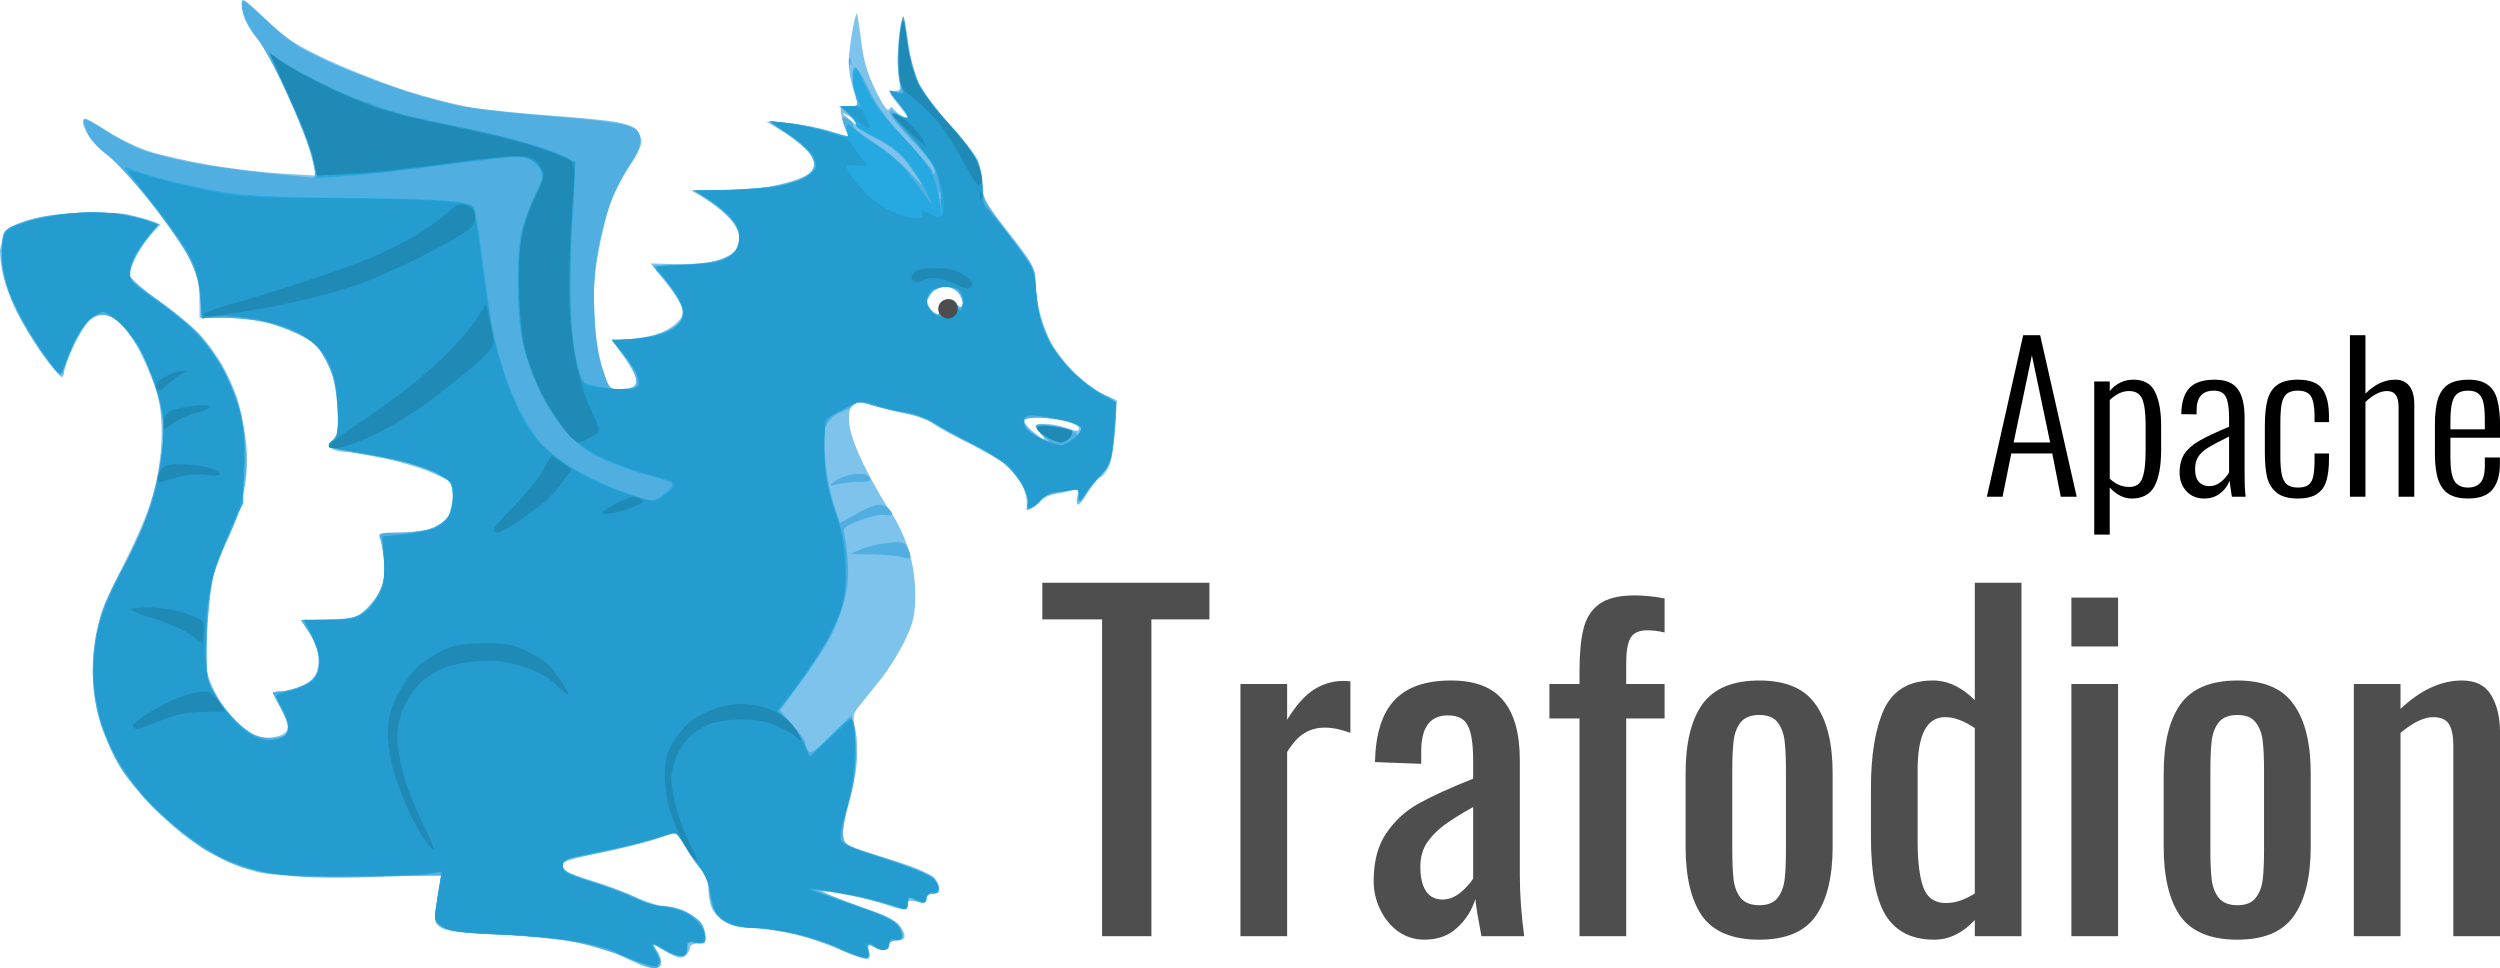 <?xml version="1.0" encoding="UTF-8" standalone="no"?>
<!-- Created with Inkscape (http://www.inkscape.org/) -->

<svg
   xmlns:dc="http://purl.org/dc/elements/1.1/"
   xmlns:cc="http://creativecommons.org/ns#"
   xmlns:rdf="http://www.w3.org/1999/02/22-rdf-syntax-ns#"
   xmlns:svg="http://www.w3.org/2000/svg"
   xmlns="http://www.w3.org/2000/svg"
   xmlns:sodipodi="http://sodipodi.sourceforge.net/DTD/sodipodi-0.dtd"
   xmlns:inkscape="http://www.inkscape.org/namespaces/inkscape"
   width="627.677mm"
   height="243.14mm"
   viewBox="0 0 627.677 243.14"
   version="1.1"
   id="svg8"
   inkscape:version="0.92.3 (2405546, 2018-03-11)"
   sodipodi:docname="trafodion-1.svg">
  <defs
     id="defs2" />
  <sodipodi:namedview
     id="base"
     pagecolor="#ffffff"
     bordercolor="#666666"
     borderopacity="1.0"
     inkscape:pageopacity="0.0"
     inkscape:pageshadow="2"
     inkscape:zoom="0.49497475"
     inkscape:cx="443.10791"
     inkscape:cy="316.56298"
     inkscape:document-units="mm"
     inkscape:current-layer="layer1"
     showgrid="false"
     inkscape:window-width="3726"
     inkscape:window-height="2049"
     inkscape:window-x="114"
     inkscape:window-y="55"
     inkscape:window-maximized="1"
     fit-margin-top="0"
     fit-margin-left="0"
     fit-margin-right="0"
     fit-margin-bottom="0" />
  <g
     inkscape:label="Layer 1"
     inkscape:groupmode="layer"
     id="layer1"
     transform="translate(147.802,9.982)">
    <g
       id="g888"
       transform="translate(377.919,-123.479)">
      <path
         style="fill:#7dc3eb;fill-opacity:1;stroke-width:0.782"
         d="m -361.674,356.604 c -0.766,-0.029 -2.272,-0.433 -3.346,-0.898 -1.075,-0.465 -3.537,-1.624 -5.471,-2.576 -1.934,-0.952 -6.858,-2.356 -10.942,-3.12 -4.084,-0.764 -12.877,-1.624 -19.54,-1.91 -8.411,-0.361 -12.674,-0.865 -13.945,-1.648 -1.644,-1.013 -1.784,-1.526 -1.372,-5.036 0.253,-2.149 0.669,-4.828 0.925,-5.953 l 0.466,-2.045 -20.588,0.091 c -14.889,0.066 -21.886,-0.205 -25.277,-0.978 -2.579,-0.588 -6.448,-1.955 -8.597,-3.039 -2.149,-1.084 -5.919,-3.334 -8.376,-5.001 -2.458,-1.666 -6.854,-5.457 -9.77,-8.424 -2.916,-2.967 -6.489,-7.361 -7.941,-9.765 -1.452,-2.404 -3.502,-6.741 -4.555,-9.639 -1.211,-3.331 -2.065,-7.713 -2.323,-11.913 -0.277,-4.516 -0.01,-8.52 0.834,-12.505 0.849,-4.011 3.093,-9.564 7.105,-17.586 4.051,-8.1 6.388,-13.898 7.561,-18.758 1.06,-4.391 1.696,-9.53 1.694,-13.678 -0.002,-4.685 -0.489,-8.088 -1.653,-11.545 -0.908,-2.696 -2.781,-7.023 -4.162,-9.615 -1.382,-2.592 -3.535,-5.574 -4.786,-6.627 -1.251,-1.053 -3.127,-1.914 -4.168,-1.914 -1.042,0 -2.626,0.732 -3.52,1.626 -0.894,0.894 -2.653,3.796 -3.907,6.448 -1.255,2.652 -2.281,5.437 -2.282,6.19 -3.4e-4,0.752 -0.294,1.368 -0.652,1.368 -0.358,0 -2.496,-2.55 -4.75,-5.666 -2.255,-3.117 -5.318,-8.197 -6.808,-11.29 -1.49,-3.093 -3.029,-7.591 -3.42,-9.995 -0.391,-2.404 -0.581,-4.798 -0.422,-5.318 0.159,-0.521 0.493,-1.881 0.742,-3.023 0.373,-1.713 1.308,-2.378 5.341,-3.8 3.444,-1.214 7.446,-1.841 13.548,-2.12 4.845,-0.222 10.366,-0.031 12.534,0.434 2.131,0.457 4.82,1.19 5.975,1.63 l 2.101,0.799 -2.348,2.567 c -1.291,1.412 -3.041,3.997 -3.888,5.745 -0.847,1.748 -1.541,3.733 -1.541,4.413 0,0.679 3.369,3.623 7.486,6.542 4.117,2.919 8.873,6.882 10.567,8.807 1.695,1.925 4.094,5.289 5.332,7.476 1.238,2.186 2.831,5.71 3.541,7.831 0.709,2.121 1.672,6.564 2.14,9.873 0.629,4.444 0.613,7.617 -0.059,12.139 -0.581,3.906 -2.011,8.536 -3.953,12.793 -1.673,3.669 -3.44,8.078 -3.927,9.798 -0.486,1.719 -1.189,7.476 -1.562,12.792 -0.509,7.265 -0.429,10.492 0.323,12.991 0.55,1.829 2.134,4.973 3.52,6.987 1.386,2.014 3.971,4.714 5.746,5.999 2.521,1.826 3.899,2.286 6.3,2.105 1.856,-0.14 3.406,-0.762 3.911,-1.568 0.644,-1.028 0.396,-2.199 -1.075,-5.08 -1.051,-2.059 -2.037,-4.008 -2.19,-4.331 -0.153,-0.322 0.623,-0.586 1.725,-0.586 1.102,0 3.385,-0.553 5.074,-1.229 2.04,-0.816 3.389,-1.998 4.021,-3.522 0.534,-1.288 0.729,-3.399 0.445,-4.816 -0.277,-1.387 -1.358,-3.813 -2.402,-5.39 l -1.898,-2.867 6.952,-0.272 c 6.703,-0.262 7.052,-0.368 9.716,-2.951 1.52,-1.474 3.166,-3.898 3.657,-5.388 0.492,-1.49 0.703,-4.505 0.47,-6.7 -0.233,-2.195 -0.667,-4.606 -0.963,-5.359 -0.478,-1.214 0.009,-1.368 4.339,-1.368 2.683,0 6.232,-0.406 7.887,-0.902 1.655,-0.496 3.594,-1.547 4.308,-2.337 0.714,-0.789 1.468,-3.195 1.675,-5.346 l 0.376,-3.911 -4.984,-2.312 c -2.741,-1.272 -8.556,-3.033 -12.922,-3.913 -4.366,-0.88 -8.763,-1.606 -9.77,-1.613 -1.007,-0.006 -2.345,-0.337 -2.973,-0.734 -0.977,-0.618 -0.933,-0.952 0.306,-2.321 1.25,-1.382 1.391,-2.508 1.032,-8.267 -0.315,-5.055 -0.923,-7.704 -2.514,-10.955 -1.589,-3.247 -2.961,-4.793 -5.656,-6.373 -1.957,-1.147 -5.88,-2.729 -8.718,-3.516 -3.014,-0.836 -7.766,-1.432 -11.429,-1.435 l -6.27,-0.004 -0.033,-4.963 c -0.026,-3.984 -0.527,-5.949 -2.539,-9.961 -1.379,-2.749 -5.814,-9.144 -9.857,-14.212 -4.043,-5.068 -8.803,-10.266 -10.579,-11.552 -1.775,-1.286 -3.918,-3.471 -4.762,-4.855 -0.844,-1.384 -1.536,-2.956 -1.537,-3.494 -0.002,-0.537 0.294,-0.977 0.657,-0.977 0.363,0 2.913,1.465 5.667,3.256 2.753,1.791 7.468,4.043 10.477,5.005 3.009,0.962 9.868,2.497 15.241,3.411 5.373,0.914 13.532,1.88 18.13,2.147 l 8.36,0.485 -1.1,-4.716 c -0.605,-2.594 -3.404,-9.753 -6.219,-15.91 -2.815,-6.157 -5.954,-12.089 -6.975,-13.182 -1.021,-1.093 -2.424,-3.114 -3.118,-4.489 -0.694,-1.376 -1.262,-3.458 -1.262,-4.626 0,-1.998 0.346,-1.79 5.791,3.491 4.775,4.63 7.346,6.362 14.655,9.872 4.875,2.341 13.612,5.84 19.415,7.774 5.803,1.935 13.893,4.041 17.976,4.681 4.084,0.64 13.052,1.56 19.93,2.045 6.878,0.485 14.258,1.212 16.4,1.616 2.142,0.404 4.302,1.168 4.801,1.697 0.499,0.53 1.121,1.682 1.383,2.56 0.331,1.11 -0.582,3.208 -2.991,6.877 -1.907,2.904 -4.186,7.461 -5.064,10.126 -0.878,2.666 -2.172,8.188 -2.876,12.272 -0.885,5.134 -1.152,9.837 -0.866,15.241 0.25,4.723 1.076,9.92 2.088,13.134 l 1.674,5.318 3.27,-0.238 c 2.475,-0.18 3.338,-0.597 3.551,-1.713 0.156,-0.823 -1.149,-3.502 -2.951,-6.057 l -3.231,-4.582 h 2.724 c 1.498,0 4.535,-0.389 6.75,-0.863 2.302,-0.494 5.022,-1.753 6.352,-2.942 1.875,-1.675 2.226,-2.48 1.809,-4.143 -0.285,-1.135 -2.175,-4.12 -4.2,-6.632 l -3.682,-4.568 6.679,0.198 c 4.786,0.142 7.784,-0.19 10.578,-1.172 2.963,-1.042 4.08,-1.893 4.656,-3.55 0.589,-1.695 0.43,-2.787 -0.714,-4.912 -0.834,-1.549 -3.481,-4.075 -6.112,-5.832 l -4.641,-3.099 6.928,-0.006 c 3.81,-0.003 9.212,-0.376 12.004,-0.829 2.792,-0.453 6.572,-1.486 8.402,-2.295 2.624,-1.16 3.326,-1.881 3.326,-3.408 0,-1.309 -1.078,-2.866 -3.322,-4.8 -1.827,-1.575 -4.553,-3.554 -6.057,-4.397 l -2.736,-1.534 5.471,0.428 c 3.009,0.235 7.646,1.092 10.303,1.904 l 4.832,1.476 -0.717,-1.887 c -0.395,-1.038 -0.875,-2.757 -1.068,-3.82 -0.308,-1.697 -0.07,-1.934 1.942,-1.934 1.261,0 2.289,-0.088 2.285,-0.195 -0.005,-0.107 -0.532,-1.922 -1.172,-4.032 -0.64,-2.11 -1.164,-5.071 -1.164,-6.579 0,-1.508 0.391,-4.989 0.869,-7.734 0.478,-2.745 1.009,-4.852 1.179,-4.682 0.17,0.17 0.666,3.267 1.102,6.881 0.583,4.835 1.534,8.095 3.601,12.334 1.783,3.659 3.026,5.412 3.403,4.801 0.421,-0.681 0.749,-0.71 1.126,-0.1 0.293,0.473 1.216,1.227 2.052,1.674 0.836,0.447 1.52,0.673 1.52,0.502 0,-0.171 -1.09,-1.678 -2.422,-3.349 -2.335,-2.93 -2.362,-3.048 -0.748,-3.293 1.288,-0.196 1.558,-0.62 1.171,-1.839 -0.277,-0.872 -0.503,-3.634 -0.503,-6.138 0,-2.504 0.246,-6.009 0.547,-7.788 0.301,-1.779 0.682,-3.099 0.848,-2.934 0.166,0.166 0.689,3.09 1.163,6.498 0.474,3.408 1.716,8.002 2.76,10.208 1.044,2.206 4.565,6.908 7.825,10.448 3.26,3.54 6.42,7.616 7.022,9.058 0.602,1.441 1.095,4.202 1.095,6.135 0,3.224 0.546,4.21 6.618,11.944 5.883,7.493 6.621,8.795 6.643,11.713 0.014,1.806 0.421,5.147 0.904,7.425 0.483,2.278 1.757,5.884 2.829,8.014 1.073,2.13 3.824,5.701 6.114,7.936 2.29,2.235 5.624,4.709 7.41,5.497 l 3.247,1.433 -0.555,7.435 c -0.305,4.089 -1.031,8.36 -1.613,9.49 -0.582,1.13 -1.563,2.248 -2.179,2.484 -0.616,0.236 -1.925,1.862 -2.908,3.612 -0.984,1.75 -2.114,3.182 -2.511,3.182 -0.397,0 -0.495,-0.907 -0.216,-2.016 0.421,-1.678 0.272,-1.952 -0.892,-1.631 -0.769,0.212 -2.682,0.601 -4.251,0.865 -1.569,0.264 -3.298,1.017 -3.844,1.674 -0.545,0.657 -1.612,1.527 -2.371,1.933 -1.175,0.629 -1.37,0.404 -1.316,-1.52 0.035,-1.242 -0.725,-3.536 -1.69,-5.097 -0.965,-1.561 -2.864,-3.671 -4.22,-4.69 -1.356,-1.019 -5.456,-3.344 -9.11,-5.166 -3.654,-1.822 -7.456,-3.95 -8.45,-4.729 -0.993,-0.778 -3.807,-1.824 -6.253,-2.323 -2.446,-0.499 -6.288,-1.446 -8.54,-2.103 -3.439,-1.004 -4.296,-1.028 -5.359,-0.145 -0.951,0.789 -1.177,1.976 -0.908,4.772 0.223,2.322 1.732,6.447 4.013,10.973 2.01,3.988 4.88,8.967 6.377,11.064 1.497,2.097 3.495,6.318 4.441,9.379 1.146,3.712 1.711,7.538 1.695,11.483 -0.02,4.966 -0.418,6.758 -2.474,11.153 -1.348,2.88 -4.046,7.252 -5.997,9.715 -1.95,2.463 -4.409,5.539 -5.463,6.835 -1.75,2.151 -1.846,2.662 -1.106,5.862 0.446,1.928 0.605,5.838 0.352,8.689 -0.252,2.851 -1.185,7.532 -2.071,10.403 -0.887,2.871 -1.504,6.33 -1.371,7.687 0.229,2.345 0.532,2.554 6.103,4.216 3.224,0.962 7.948,2.471 10.497,3.354 2.549,0.883 5.275,2.184 6.057,2.892 0.782,0.708 1.422,1.936 1.422,2.729 0,0.921 -0.565,1.442 -1.563,1.442 -0.903,0 -1.563,0.521 -1.563,1.234 0,0.965 -0.512,1.122 -2.345,0.719 -1.833,-0.403 -2.345,-0.246 -2.345,0.719 0,0.679 -0.52,1.234 -1.157,1.234 -0.636,0 -2.483,-0.506 -4.103,-1.124 -1.621,-0.618 -5.71,-1.673 -9.088,-2.345 -3.377,-0.671 -6.543,-1.202 -7.034,-1.18 -0.491,0.022 1.393,0.919 4.187,1.993 2.794,1.074 7.014,2.62 9.378,3.435 2.364,0.816 4.914,2.244 5.666,3.174 0.753,0.93 1.369,2.179 1.369,2.776 0,0.637 -0.807,1.086 -1.954,1.086 -1.216,0 -1.954,0.443 -1.954,1.172 0,0.645 -0.551,1.172 -1.224,1.172 -0.673,0 -1.915,-0.37 -2.761,-0.823 -1.383,-0.74 -1.487,-0.623 -1.036,1.172 0.377,1.5 0.198,1.995 -0.719,1.995 -0.671,0 -3.962,-1.202 -7.314,-2.671 -3.352,-1.469 -8.806,-3.228 -12.119,-3.908 -3.313,-0.68 -7.71,-1.238 -9.77,-1.24 -2.363,-0.002 -4.69,-0.579 -6.305,-1.564 -1.408,-0.858 -2.903,-2.463 -3.322,-3.565 -0.419,-1.102 -0.762,-3.164 -0.762,-4.582 0,-1.707 -0.818,-3.603 -2.422,-5.616 -1.332,-1.671 -3.081,-4.323 -3.885,-5.894 l -1.463,-2.855 -5.689,1.803 c -3.129,0.992 -9.646,2.589 -14.482,3.551 -5.523,1.098 -8.793,2.108 -8.793,2.715 0,0.532 0.44,1.313 0.977,1.736 0.537,0.423 3.615,1.557 6.839,2.52 3.224,0.963 8.045,2.77 10.714,4.016 2.669,1.246 5.957,2.266 7.307,2.266 1.35,0 3.663,0.573 5.14,1.274 1.477,0.701 3.201,2.01 3.831,2.909 0.63,0.899 1.145,2.436 1.145,3.415 0,1.378 -0.442,1.78 -1.954,1.78 -1.139,0 -1.954,0.449 -1.954,1.077 0,0.592 -0.518,1.507 -1.152,2.032 -0.93,0.772 -1.828,0.578 -4.661,-1.006 l -3.509,-1.961 1.23,1.877 c 0.676,1.032 1.026,2.407 0.778,3.055 -0.249,0.648 -1.079,1.155 -1.845,1.126 z m 98.05,-132.817 c 0.249,0 -0.13,-0.643 -0.842,-1.429 -0.711,-0.786 -1.294,-1.665 -1.294,-1.954 0,-0.289 1.143,-0.509 2.54,-0.49 1.397,0.019 3.859,0.505 5.471,1.08 2.388,0.852 2.931,0.858 2.931,0.03 0,-0.587 -1.665,-1.373 -3.946,-1.862 -2.171,-0.466 -5.139,-0.846 -6.597,-0.846 -1.458,0 -2.849,0.32 -3.09,0.71 -0.241,0.391 0.644,1.622 1.968,2.736 1.324,1.114 2.61,2.025 2.859,2.025 z m -26.442,-31.263 c 0.326,0 0.564,-0.78 0.53,-1.734 -0.04,-1.118 0.475,-1.842 1.449,-2.039 0.831,-0.168 1.941,0.282 2.465,0.999 0.64,0.876 1.129,1.021 1.487,0.441 0.293,-0.474 -0.033,-1.727 -0.725,-2.782 -0.86,-1.313 -1.979,-1.92 -3.54,-1.92 -1.473,0 -2.714,0.616 -3.499,1.737 -0.669,0.955 -1.217,1.985 -1.217,2.289 0,0.304 0.553,1.105 1.228,1.78 0.676,0.676 1.495,1.228 1.821,1.228 z m -20.502,-47.677 c 0.193,0 0.134,-0.35 -0.13,-0.777 -0.264,-0.428 -1.252,-1.151 -2.195,-1.607 -1.625,-0.786 -1.618,-0.745 0.13,0.777 1.015,0.884 2.003,1.607 2.195,1.607 z"
         id="path900"
         inkscape:connector-curvature="0" />
      <path
         style="fill:#51aee1;fill-opacity:1;stroke-width:0.782"
         d="m -361.354,356.636 c -0.512,-0.012 -3.393,-1.103 -6.402,-2.424 -3.009,-1.322 -8.637,-3.105 -12.505,-3.964 -4.417,-0.98 -11.7,-1.75 -19.574,-2.07 -10.305,-0.419 -12.933,-0.767 -14.747,-1.956 -1.937,-1.269 -2.153,-1.795 -1.766,-4.299 0.243,-1.569 0.686,-4.195 0.985,-5.837 l 0.544,-2.985 -15.938,0.54 c -10.589,0.359 -18.404,0.235 -23.285,-0.367 -4.041,-0.499 -9.185,-1.528 -11.432,-2.286 -2.247,-0.758 -6.151,-2.591 -8.675,-4.073 -2.525,-1.482 -8.119,-6.211 -12.431,-10.51 -6.136,-6.117 -8.476,-9.09 -10.763,-13.678 -1.607,-3.224 -3.477,-8.5 -4.156,-11.724 -0.83,-3.946 -1.095,-7.905 -0.809,-12.115 0.233,-3.439 1.137,-8.539 2.009,-11.333 0.871,-2.794 3.189,-7.77 5.15,-11.058 1.961,-3.288 4.585,-8.771 5.831,-12.185 1.246,-3.414 2.817,-9.116 3.492,-12.671 0.674,-3.555 1.226,-8.097 1.226,-10.093 0,-1.996 -0.702,-6.083 -1.559,-9.082 -0.858,-2.999 -2.479,-7.332 -3.602,-9.629 -1.124,-2.297 -3.357,-5.557 -4.963,-7.245 -2.191,-2.304 -3.534,-3.07 -5.381,-3.07 -1.98,0 -2.912,0.622 -4.766,3.183 -1.268,1.751 -2.9,5.004 -3.626,7.23 -0.726,2.226 -1.478,4.324 -1.671,4.662 -0.193,0.338 -1.507,-0.846 -2.921,-2.632 -1.413,-1.786 -3.965,-5.58 -5.671,-8.431 -1.706,-2.851 -3.876,-7.256 -4.822,-9.79 -0.946,-2.533 -1.743,-6.451 -1.769,-8.707 -0.027,-2.256 0.184,-4.836 0.469,-5.733 0.372,-1.173 1.989,-2.101 5.746,-3.3 3.229,-1.03 8.236,-1.821 13.094,-2.067 4.326,-0.219 9.615,-0.023 11.753,0.435 2.138,0.458 4.869,1.207 6.07,1.663 l 2.183,0.83 -2.3,2.927 c -1.265,1.61 -2.876,4.052 -3.579,5.428 -0.704,1.376 -1.279,3.214 -1.279,4.086 0,1.101 1.968,2.954 6.448,6.073 3.546,2.469 8.218,6.283 10.382,8.476 2.163,2.193 5.211,6.424 6.772,9.402 1.561,2.978 3.453,7.701 4.204,10.495 0.81,3.014 1.374,7.941 1.385,12.115 0.013,4.517 -0.476,8.698 -1.366,11.683 -0.762,2.557 -2.416,6.689 -3.675,9.184 -1.259,2.494 -2.796,6.733 -3.416,9.42 -0.62,2.687 -1.226,9.281 -1.347,14.655 -0.2,8.908 -0.062,10.066 1.563,13.127 0.981,1.846 3.06,4.771 4.621,6.499 1.561,1.728 3.815,3.647 5.008,4.263 1.193,0.617 3.213,1.122 4.489,1.122 1.276,0 2.876,-0.213 3.556,-0.474 0.68,-0.261 1.232,-1.228 1.227,-2.149 -0.005,-0.921 -0.884,-3.206 -1.954,-5.076 -1.069,-1.871 -1.945,-3.541 -1.945,-3.713 0,-0.171 0.967,-0.319 2.149,-0.328 1.182,-0.009 3.632,-0.69 5.444,-1.513 2.255,-1.024 3.453,-2.129 3.799,-3.505 0.277,-1.105 0.281,-3.203 0.007,-4.661 -0.274,-1.458 -1.357,-3.918 -2.407,-5.466 l -1.91,-2.814 h 6.332 c 5.007,0 6.872,-0.333 8.909,-1.593 1.455,-0.899 3.321,-3.131 4.286,-5.124 1.349,-2.787 1.631,-4.469 1.336,-7.982 -0.205,-2.448 -0.635,-5.066 -0.956,-5.818 -0.524,-1.229 -0.018,-1.368 4.997,-1.368 3.069,0 6.754,-0.49 8.188,-1.09 1.435,-0.599 3.182,-1.909 3.883,-2.909 0.701,-1.001 1.275,-3.309 1.275,-5.13 0,-3.071 -0.24,-3.45 -3.322,-5.239 -1.827,-1.061 -5.432,-2.468 -8.011,-3.127 -2.579,-0.659 -7.992,-1.731 -12.029,-2.383 -4.037,-0.651 -7.523,-1.367 -7.746,-1.591 -0.223,-0.223 0.228,-1.107 1.003,-1.963 1.205,-1.331 1.348,-2.523 0.992,-8.237 -0.326,-5.231 -0.902,-7.651 -2.651,-11.149 -1.83,-3.659 -2.951,-4.852 -6.193,-6.59 -2.177,-1.167 -6.032,-2.662 -8.566,-3.322 -2.534,-0.66 -7.299,-1.2 -10.589,-1.2 h -5.981 l -0.411,-5.122 c -0.284,-3.537 -1.158,-6.621 -2.824,-9.965 -1.327,-2.664 -5.722,-9.032 -9.767,-14.152 -4.045,-5.12 -9.005,-10.507 -11.023,-11.972 -2.121,-1.539 -4.157,-3.83 -4.825,-5.43 -0.636,-1.522 -0.97,-2.954 -0.743,-3.181 0.227,-0.227 2.682,1.065 5.455,2.872 2.773,1.807 6.74,3.928 8.816,4.714 2.076,0.786 7.291,2.154 11.59,3.041 4.299,0.887 12.994,2.155 19.322,2.818 6.328,0.663 11.859,1.206 12.29,1.206 0.451,0 0.603,-1.079 0.358,-2.54 -0.235,-1.397 -1.153,-4.65 -2.04,-7.23 -0.887,-2.579 -3.435,-8.558 -5.661,-13.287 -2.226,-4.729 -5.313,-10.255 -6.86,-12.28 -1.547,-2.025 -3.052,-4.776 -3.346,-6.113 -0.294,-1.337 -0.325,-2.64 -0.07,-2.895 0.255,-0.255 2.839,1.82 5.741,4.611 2.902,2.791 6.859,5.994 8.794,7.116 1.934,1.122 6.507,3.319 10.161,4.881 3.654,1.562 10.696,4.197 15.65,5.855 4.953,1.658 12.164,3.551 16.023,4.208 3.859,0.657 13.939,1.722 22.4,2.367 9.289,0.708 16.488,1.634 18.172,2.338 2.374,0.992 2.788,1.537 2.788,3.671 0,1.484 -0.815,3.575 -1.997,5.125 -1.098,1.44 -3.042,4.852 -4.32,7.581 -1.277,2.73 -3.046,8.619 -3.931,13.087 -1.282,6.474 -1.531,10.029 -1.226,17.503 0.28,6.861 0.841,10.691 2.092,14.264 1.706,4.876 1.714,4.885 4.788,4.885 2.072,0 3.233,-0.4 3.548,-1.222 0.258,-0.672 0.049,-2.145 -0.465,-3.272 -0.514,-1.127 -1.957,-3.341 -3.206,-4.919 l -2.273,-2.869 5.379,-0.451 c 3.088,-0.259 6.735,-1.143 8.562,-2.075 1.962,-1.001 3.363,-2.342 3.653,-3.496 0.258,-1.029 0.046,-2.696 -0.472,-3.703 -0.518,-1.007 -2.289,-3.457 -3.936,-5.443 l -2.994,-3.612 7.973,-0.362 c 5.228,-0.237 8.815,-0.8 10.418,-1.635 1.345,-0.7 2.664,-1.843 2.931,-2.539 0.267,-0.696 0.485,-2.116 0.485,-3.155 0,-1.159 -1.194,-3.084 -3.088,-4.978 -1.698,-1.698 -4.424,-3.793 -6.057,-4.655 l -2.969,-1.567 7.034,-0.05 c 3.869,-0.028 9.49,-0.405 12.492,-0.839 3.002,-0.434 6.695,-1.394 8.207,-2.134 1.782,-0.872 2.841,-1.993 3.01,-3.188 0.17,-1.203 -0.509,-2.653 -1.954,-4.173 -1.218,-1.282 -3.71,-3.211 -5.537,-4.289 -1.827,-1.077 -3.322,-2.146 -3.322,-2.376 0,-0.23 2.149,-0.174 4.776,0.123 2.627,0.297 6.92,1.208 9.541,2.023 2.621,0.816 4.896,1.351 5.057,1.191 0.161,-0.161 -0.088,-1.003 -0.553,-1.871 -0.465,-0.868 -0.845,-1.957 -0.845,-2.418 0,-0.562 0.5,-0.527 1.513,0.105 0.832,0.52 1.342,1.221 1.132,1.56 -0.209,0.338 2.071,2.201 5.068,4.139 2.996,1.938 7.103,5.372 9.127,7.631 2.024,2.259 3.405,3.579 3.07,2.934 -0.335,-0.645 -1.874,-2.877 -3.421,-4.96 -2.045,-2.755 -4.258,-4.52 -8.118,-6.473 -2.918,-1.477 -5.116,-2.994 -4.883,-3.371 0.233,-0.377 -0.66,-1.596 -1.983,-2.71 l -2.407,-2.025 h 2.496 c 2.222,0 2.439,-0.193 1.973,-1.759 -0.287,-0.967 -0.72,-3.032 -0.962,-4.588 -0.255,-1.644 -0.089,-3.046 0.397,-3.346 0.499,-0.308 1.911,1.78 3.501,5.174 1.932,4.125 4.522,7.681 9.414,12.925 3.712,3.979 6.749,7.642 6.749,8.142 0,0.499 0.204,0.703 0.454,0.453 0.25,-0.25 0.016,-1.276 -0.519,-2.28 -0.535,-1.004 -3.095,-4.038 -5.689,-6.742 -2.593,-2.704 -4.794,-5.452 -4.89,-6.107 -0.152,-1.034 0.082,-1.022 1.785,0.094 1.078,0.706 2.165,1.079 2.416,0.828 0.251,-0.251 -0.236,-1.246 -1.082,-2.212 -0.846,-0.966 -2.049,-2.432 -2.674,-3.259 -1.05,-1.391 -1.002,-1.469 0.646,-1.044 1.653,0.426 1.746,0.271 1.292,-2.149 -0.269,-1.434 -0.515,-3.778 -0.546,-5.208 -0.031,-1.43 0.208,-4.653 0.531,-7.161 0.323,-2.508 0.736,-4.412 0.917,-4.231 0.181,0.181 0.682,3.112 1.113,6.514 0.466,3.683 1.602,7.858 2.806,10.321 1.113,2.275 4.432,6.734 7.376,9.91 2.944,3.176 6.077,7.191 6.961,8.924 0.926,1.814 1.607,4.66 1.607,6.71 0,3.266 0.547,4.274 6.643,12.224 6.161,8.035 6.643,8.931 6.643,12.33 0,2.016 0.545,5.758 1.211,8.316 0.666,2.558 2.289,6.33 3.606,8.383 1.317,2.053 3.974,5.122 5.904,6.821 1.93,1.699 4.87,3.715 6.534,4.482 2.68,1.234 3.023,1.706 3.005,4.129 -0.011,1.505 -0.284,5.112 -0.607,8.016 -0.511,4.597 -0.949,5.659 -3.385,8.207 -1.539,1.61 -3.203,3.718 -3.699,4.685 -0.496,0.967 -1.208,1.759 -1.582,1.759 -0.374,0 -0.487,-0.743 -0.249,-1.65 0.389,-1.486 0.187,-1.603 -2.027,-1.172 -1.352,0.263 -3.484,0.675 -4.738,0.916 -1.254,0.241 -2.465,0.922 -2.691,1.512 -0.227,0.59 -1.169,1.478 -2.093,1.973 -1.504,0.805 -1.628,0.733 -1.178,-0.686 0.298,-0.94 -0.13,-2.828 -1.052,-4.635 -0.856,-1.677 -2.801,-4.143 -4.323,-5.48 -1.522,-1.337 -5.5,-3.743 -8.839,-5.347 -3.339,-1.604 -7.574,-3.868 -9.41,-5.03 -1.836,-1.162 -5.002,-2.351 -7.034,-2.641 -2.032,-0.29 -5.534,-1.094 -7.781,-1.786 -3.7,-1.14 -4.216,-1.144 -5.471,-0.042 -0.762,0.669 -2.186,1.461 -3.165,1.76 -0.979,0.298 -2.348,1.411 -3.044,2.472 -1.03,1.571 -1.17,3.155 -0.756,8.535 0.279,3.633 1.252,8.872 2.161,11.642 l 1.653,5.037 4.072,-2.298 c 2.24,-1.264 4.764,-2.298 5.611,-2.298 0.846,0 1.961,0.422 2.477,0.938 0.516,0.516 0.938,1.171 0.938,1.455 0,0.284 -0.798,0.364 -1.773,0.178 -0.975,-0.186 -3.813,0.424 -6.307,1.357 -3.42,1.28 -4.419,1.994 -4.069,2.907 0.256,0.666 0.675,3.709 0.933,6.762 0.331,3.923 0.092,7.015 -0.813,10.543 -0.704,2.746 -2.335,6.966 -3.624,9.379 -1.289,2.413 -4.637,7.485 -7.44,11.271 l -5.097,6.884 3.153,3.582 c 1.734,1.97 3.158,3.972 3.165,4.449 0.006,0.477 0.347,1.395 0.755,2.039 0.604,0.953 1.689,0.236 5.803,-3.839 l 5.06,-5.011 0.618,2.276 c 0.34,1.252 0.596,4.738 0.569,7.747 -0.028,3.177 -0.78,8.022 -1.792,11.553 -0.959,3.345 -1.633,7.176 -1.5,8.514 0.239,2.391 0.419,2.489 10.763,5.864 5.786,1.888 11.149,4.002 11.919,4.699 0.77,0.697 1.4,1.915 1.4,2.709 0,0.921 -0.565,1.442 -1.563,1.442 -0.868,0 -1.563,0.521 -1.563,1.172 0,0.645 -0.375,1.172 -0.833,1.172 -0.458,0 -1.513,-0.364 -2.345,-0.809 -1.277,-0.683 -1.512,-0.548 -1.512,0.873 0,1.375 -0.321,1.588 -1.759,1.17 -0.967,-0.282 -4.327,-1.192 -7.466,-2.024 -3.139,-0.831 -7.536,-1.72 -9.77,-1.974 l -4.062,-0.462 5.471,2.077 c 3.009,1.142 7.572,2.835 10.14,3.762 3.162,1.141 4.975,2.302 5.619,3.596 0.523,1.051 0.775,2.194 0.561,2.54 -0.214,0.346 -1.072,0.63 -1.906,0.63 -0.834,0 -1.517,0.528 -1.517,1.172 0,0.645 -0.551,1.172 -1.224,1.172 -0.673,0 -1.902,-0.363 -2.731,-0.807 -1.299,-0.695 -1.481,-0.56 -1.316,0.977 0.158,1.478 -0.144,1.747 -1.763,1.572 -1.075,-0.117 -3.713,-1.081 -5.862,-2.144 -2.149,-1.062 -6.897,-2.635 -10.551,-3.495 -3.654,-0.86 -8.325,-1.566 -10.381,-1.569 -2.056,-0.003 -4.97,-0.52 -6.476,-1.15 -1.861,-0.778 -3.105,-2.021 -3.883,-3.883 -0.629,-1.506 -1.144,-3.926 -1.144,-5.378 0,-1.701 -0.59,-3.169 -1.659,-4.128 -0.912,-0.819 -2.716,-3.356 -4.008,-5.637 -1.771,-3.127 -2.662,-4.018 -3.617,-3.619 -0.697,0.291 -2.85,1.03 -4.785,1.64 -1.934,0.611 -6.507,1.762 -10.161,2.559 -3.654,0.797 -7.962,1.678 -9.574,1.958 -2.136,0.371 -2.931,0.898 -2.931,1.942 0,0.844 0.883,1.769 2.149,2.25 1.182,0.449 4.611,1.596 7.62,2.548 3.009,0.952 7.13,2.562 9.158,3.576 2.028,1.015 4.841,1.853 6.253,1.863 1.411,0.009 4.033,0.683 5.825,1.497 1.792,0.814 3.639,2.19 4.103,3.058 0.465,0.868 0.845,2.345 0.845,3.281 0,1.442 -0.354,1.651 -2.311,1.364 -1.96,-0.288 -2.286,-0.094 -2.149,1.277 0.114,1.145 -0.355,1.69 -1.61,1.87 -0.974,0.14 -3.032,-0.525 -4.572,-1.477 l -2.801,-1.731 1.282,2.48 c 0.705,1.364 1.071,2.821 0.813,3.238 -0.258,0.417 -0.888,0.749 -1.4,0.737 z m 98.939,-132.067 c 0.358,0 -0.336,-0.849 -1.542,-1.887 -1.206,-1.038 -1.938,-2.143 -1.625,-2.456 0.312,-0.313 2.579,-0.165 5.037,0.329 2.458,0.494 4.709,1.285 5.001,1.758 0.38,0.614 0.697,0.593 1.109,-0.072 0.317,-0.513 0.228,-1.282 -0.198,-1.707 -0.426,-0.426 -2.136,-1.09 -3.801,-1.476 -1.665,-0.386 -4.697,-0.711 -6.739,-0.721 -2.042,-0.01 -3.713,0.266 -3.713,0.614 0,0.348 0.44,1.176 0.977,1.84 0.537,0.664 1.847,1.786 2.909,2.494 1.063,0.708 2.226,1.287 2.584,1.287 z m -28.114,-32.045 c 0.588,0 1.028,-0.768 0.994,-1.734 -0.04,-1.118 0.475,-1.842 1.449,-2.039 0.831,-0.168 1.965,0.315 2.519,1.073 0.937,1.281 1.043,1.285 1.514,0.056 0.298,-0.777 -0.065,-1.953 -0.881,-2.856 -0.764,-0.844 -2.334,-1.534 -3.491,-1.534 -1.156,0 -2.74,0.705 -3.52,1.566 -1.171,1.294 -1.263,1.905 -0.529,3.517 0.489,1.073 1.364,1.951 1.945,1.951 z m 1.013,-29.13 c 0.26,-0.26 0.287,-0.934 0.062,-1.498 -0.249,-0.624 -0.435,-0.438 -0.472,0.472 -0.034,0.824 0.151,1.286 0.41,1.026 z m -7.651,90.032 c -0.135,0.348 -0.95,0.354 -1.809,0.012 -0.86,-0.342 -4.201,-0.675 -7.425,-0.74 l -5.862,-0.119 2.718,-1.183 c 1.495,-0.651 4.536,-1.371 6.757,-1.6 3.58,-0.369 4.143,-0.223 4.953,1.291 0.503,0.939 0.803,1.992 0.668,2.341 z m -17.832,-18.439 c -2.55,0.557 -2.634,0.516 -1.232,-0.602 0.827,-0.66 2.671,-1.418 4.097,-1.686 1.427,-0.268 3.124,-0.283 3.772,-0.035 0.648,0.249 1.178,0.79 1.178,1.203 0,0.413 -1.143,0.699 -2.54,0.636 -1.397,-0.063 -3.771,0.154 -5.276,0.483 z m 2.817,-105.202 c -0.26,0.26 -0.444,-0.202 -0.41,-1.026 0.037,-0.91 0.223,-1.096 0.472,-0.472 0.226,0.564 0.198,1.238 -0.062,1.498 z"
         id="path898"
         inkscape:connector-curvature="0" />
      <path
         style="fill:#26a9e0;fill-opacity:1;stroke-width:0.782"
         d="m -360.508,355.652 c -0.683,0.535 -2.343,0.303 -5.293,-0.738 -2.364,-0.834 -4.743,-1.886 -5.287,-2.337 -0.544,-0.451 -4.061,-1.489 -7.816,-2.307 -4.041,-0.88 -12.304,-1.74 -20.245,-2.107 -10.744,-0.497 -13.835,-0.894 -15.514,-1.994 -1.828,-1.198 -2.038,-1.74 -1.636,-4.236 0.253,-1.574 0.689,-4.386 0.968,-6.248 l 0.508,-3.386 -3.821,0.586 c -2.102,0.323 -11.207,0.59 -20.235,0.594 -12.694,0.006 -17.609,-0.287 -21.689,-1.292 -2.902,-0.715 -7.3,-2.322 -9.775,-3.572 -2.475,-1.249 -6.683,-3.913 -9.352,-5.919 -2.669,-2.006 -6.935,-5.921 -9.482,-8.7 -2.546,-2.779 -5.868,-7.418 -7.382,-10.31 -1.514,-2.892 -3.375,-7.369 -4.135,-9.948 -0.931,-3.16 -1.372,-7.239 -1.351,-12.505 0.025,-6.27 0.426,-8.976 2.026,-13.678 1.097,-3.224 3.438,-8.324 5.202,-11.333 1.764,-3.009 4.219,-8.109 5.456,-11.333 1.237,-3.224 2.814,-8.625 3.504,-12.003 0.69,-3.377 1.255,-8.352 1.255,-11.055 0,-2.767 -0.716,-7.256 -1.64,-10.272 -0.902,-2.947 -2.713,-7.387 -4.024,-9.866 -1.312,-2.48 -3.74,-5.733 -5.397,-7.23 -1.657,-1.497 -3.512,-2.721 -4.122,-2.721 -0.611,0 -2.138,0.865 -3.393,1.921 -1.256,1.057 -3.171,3.958 -4.256,6.448 -1.085,2.49 -2.192,5.165 -2.461,5.944 -0.268,0.78 -0.848,1.195 -1.287,0.923 -0.44,-0.272 -2.598,-3.159 -4.796,-6.416 -2.198,-3.257 -5.038,-8.219 -6.311,-11.027 -1.273,-2.808 -2.505,-6.943 -2.736,-9.188 -0.232,-2.246 -0.194,-5.296 0.084,-6.778 0.48,-2.557 0.797,-2.785 6.159,-4.442 3.109,-0.96 8.719,-1.941 12.465,-2.178 4.036,-0.256 8.779,-0.045 11.637,0.518 2.654,0.522 5.656,1.265 6.672,1.651 l 1.847,0.702 -3.126,4.122 c -1.719,2.267 -3.338,5.242 -3.597,6.611 -0.259,1.369 -0.232,2.876 0.059,3.348 0.292,0.472 3.231,2.75 6.531,5.063 3.3,2.313 7.367,5.532 9.037,7.154 1.67,1.622 4.372,5.015 6.004,7.54 1.632,2.525 3.78,6.944 4.774,9.82 1.541,4.459 1.807,6.784 1.807,15.781 v 10.551 l -3.288,7.034 c -1.809,3.869 -3.859,9.264 -4.557,11.988 -0.789,3.08 -1.319,8.697 -1.401,14.85 -0.112,8.342 0.102,10.367 1.358,12.899 0.82,1.651 3.225,4.9 5.344,7.219 2.444,2.674 4.9,4.528 6.716,5.069 2.02,0.602 3.495,0.611 5.012,0.03 1.632,-0.625 2.149,-1.344 2.146,-2.991 -0.002,-1.193 -0.713,-3.333 -1.58,-4.756 -0.868,-1.423 -1.402,-2.872 -1.187,-3.219 0.215,-0.348 1.829,-0.862 3.587,-1.143 1.812,-0.29 4.02,-1.335 5.098,-2.412 1.305,-1.305 1.901,-2.777 1.901,-4.698 0,-1.538 -0.885,-4.544 -1.967,-6.679 l -1.967,-3.882 6.07,-0.003 c 4.647,-0.002 6.659,-0.362 8.579,-1.533 1.38,-0.841 3.268,-3.018 4.196,-4.838 1.405,-2.755 1.627,-4.248 1.327,-8.924 l -0.36,-5.615 5.059,-0.518 c 2.783,-0.285 6.217,-1.002 7.632,-1.593 1.415,-0.591 3.149,-1.955 3.854,-3.03 0.824,-1.257 1.194,-3.164 1.038,-5.341 -0.228,-3.164 -0.493,-3.52 -4.062,-5.445 -2.1,-1.133 -6.497,-2.624 -9.77,-3.313 -3.273,-0.69 -8.501,-1.661 -11.618,-2.159 -3.117,-0.498 -5.666,-1.216 -5.666,-1.596 0,-0.38 0.528,-0.894 1.172,-1.141 0.902,-0.346 1.172,-1.841 1.172,-6.477 0,-3.315 -0.564,-7.928 -1.254,-10.251 -0.812,-2.736 -2.258,-5.222 -4.103,-7.056 -1.605,-1.595 -4.838,-3.573 -7.403,-4.527 -2.504,-0.932 -7.007,-2.042 -10.005,-2.467 -2.998,-0.425 -6.791,-0.559 -8.427,-0.297 l -2.975,0.476 -0.395,-5.523 c -0.269,-3.764 -1.047,-6.839 -2.442,-9.656 -1.126,-2.273 -5.247,-8.178 -9.158,-13.122 -3.911,-4.944 -7.271,-9.24 -7.468,-9.547 -0.196,-0.307 0.812,-0.07 2.241,0.527 1.429,0.597 5.398,1.8 8.822,2.674 3.423,0.874 9.561,2.165 13.64,2.869 5.541,0.956 13.642,1.337 32.045,1.507 13.576,0.125 25.972,0.588 27.622,1.03 1.646,0.442 3.186,0.996 3.422,1.232 0.236,0.236 1.244,6.692 2.239,14.347 0.995,7.655 2.192,15.67 2.66,17.811 0.468,2.141 1.592,6.179 2.498,8.973 0.906,2.794 2.695,7.191 3.974,9.77 1.28,2.579 3.537,6.181 5.017,8.004 1.48,1.823 5.12,4.757 8.089,6.521 2.969,1.764 7.96,4.185 11.091,5.38 3.131,1.195 6.633,2.393 7.783,2.662 1.578,0.37 2.69,-0.016 4.541,-1.574 1.348,-1.135 2.167,-2.31 1.818,-2.612 -0.348,-0.302 -3.095,-1.179 -6.104,-1.95 -3.009,-0.771 -7.933,-2.522 -10.942,-3.892 -3.956,-1.801 -6.52,-3.658 -9.258,-6.705 -2.083,-2.318 -5.009,-6.642 -6.503,-9.608 -1.494,-2.966 -3.423,-8.079 -4.287,-11.361 -1.158,-4.399 -1.59,-8.639 -1.643,-16.129 -0.054,-7.587 0.277,-11.34 1.304,-14.817 0.757,-2.561 2.257,-6.394 3.333,-8.519 1.599,-3.155 1.803,-4.202 1.113,-5.716 -0.464,-1.019 -1.795,-2.215 -2.957,-2.656 -1.175,-0.447 -4.042,-0.584 -6.458,-0.309 -2.389,0.272 -10.675,1.311 -18.413,2.31 -7.738,0.998 -17.269,2.046 -21.18,2.328 l -7.112,0.513 -0.856,-4.261 c -0.471,-2.344 -2.667,-8.257 -4.88,-13.141 -2.214,-4.884 -4.514,-9.999 -5.112,-11.367 l -1.088,-2.487 5.588,3.445 c 3.074,1.895 9.429,5.067 14.123,7.048 4.694,1.981 11.407,4.262 14.917,5.068 3.51,0.806 10.778,2.393 16.152,3.526 5.373,1.133 12.584,2.937 16.022,4.01 3.439,1.072 7.044,2.453 8.011,3.069 1.455,0.927 1.759,1.824 1.764,5.205 0.003,2.247 -0.399,9.379 -0.894,15.85 -0.671,8.782 -0.675,13.883 -0.018,20.121 0.485,4.596 1.275,9.92 1.756,11.831 0.842,3.344 1.02,3.506 4.741,4.304 2.126,0.456 5.266,0.829 6.978,0.829 1.97,0 3.269,-0.408 3.539,-1.111 0.235,-0.611 7.8e-4,-1.93 -0.519,-2.931 -0.52,-1.001 -2.153,-3.314 -3.63,-5.141 l -2.685,-3.322 h 3.836 c 2.11,0 5.508,-0.503 7.551,-1.118 2.043,-0.615 4.385,-1.725 5.205,-2.466 0.819,-0.741 1.489,-2.104 1.489,-3.028 0,-0.924 -0.995,-3.243 -2.211,-5.155 -1.216,-1.911 -2.799,-3.957 -3.517,-4.547 -0.718,-0.59 -1.306,-1.381 -1.306,-1.759 0,-0.377 2.937,-0.686 6.527,-0.686 3.59,0 7.722,-0.402 9.184,-0.892 1.461,-0.491 3.272,-1.425 4.025,-2.075 0.773,-0.668 1.368,-2.274 1.368,-3.692 0,-1.38 -0.742,-3.452 -1.649,-4.605 -0.907,-1.153 -3.383,-3.264 -5.503,-4.692 l -3.854,-2.595 10.388,-0.425 c 5.713,-0.234 11.706,-0.824 13.318,-1.312 1.611,-0.488 3.854,-1.682 4.983,-2.653 1.994,-1.715 2.017,-1.836 0.803,-4.184 -0.688,-1.33 -3.458,-3.906 -6.156,-5.726 l -4.905,-3.308 4.299,0.536 c 2.364,0.295 6.31,1.051 8.768,1.682 2.458,0.63 5.048,1.368 5.757,1.64 1.032,0.396 1.182,0.16 0.754,-1.187 -0.305,-0.962 -0.196,-1.681 0.254,-1.681 0.433,0 1.021,0.378 1.307,0.839 0.285,0.461 2.942,2.392 5.904,4.291 3.555,2.279 6.516,4.992 8.711,7.983 1.829,2.492 3.956,5.397 4.726,6.456 0.77,1.059 0.29,-0.258 -1.067,-2.925 -1.357,-2.667 -3.704,-6.295 -5.216,-8.061 -1.675,-1.957 -4.714,-4.14 -7.776,-5.587 -2.765,-1.306 -4.823,-2.578 -4.575,-2.827 0.248,-0.248 -0.498,-1.443 -1.659,-2.655 l -2.111,-2.204 h 2.451 2.451 l -1.177,-2.817 c -0.733,-1.755 -0.979,-3.719 -0.65,-5.213 0.513,-2.336 0.591,-2.257 3.093,3.145 1.855,4.005 4.293,7.346 8.792,12.052 3.424,3.581 6.856,7.742 7.625,9.246 0.77,1.505 1.674,4.67 2.01,7.034 l 0.61,4.299 -0.196,-4.69 c -0.108,-2.579 -0.791,-5.927 -1.518,-7.439 -0.727,-1.512 -3.43,-5.086 -6.008,-7.942 -2.578,-2.856 -4.686,-5.412 -4.686,-5.68 0,-0.268 0.68,-0.123 1.512,0.322 0.831,0.445 1.91,0.809 2.397,0.809 0.487,0 -0.43,-1.605 -2.036,-3.566 -2.909,-3.55 -2.913,-3.563 -0.82,-3.038 2.012,0.505 2.068,0.438 1.306,-1.566 -0.438,-1.151 -0.754,-4.444 -0.703,-7.318 0.051,-2.874 0.361,-6.28 0.689,-7.57 0.328,-1.29 0.645,-1.817 0.705,-1.172 0.059,0.645 0.453,3.559 0.875,6.475 0.422,2.917 1.663,7.071 2.758,9.232 1.095,2.161 4.487,6.621 7.538,9.912 3.051,3.291 6.192,7.402 6.979,9.135 0.788,1.734 1.44,4.944 1.449,7.134 0.013,3.005 0.41,4.337 1.616,5.429 0.879,0.796 3.822,4.455 6.54,8.132 4.861,6.577 4.948,6.784 5.375,12.735 0.291,4.055 1.08,7.461 2.394,10.331 1.078,2.355 3.655,6.096 5.727,8.315 2.072,2.218 5.598,5.068 7.836,6.333 l 4.069,2.3 -0.387,5.221 c -0.213,2.871 -0.532,6.394 -0.709,7.827 -0.198,1.603 -1.464,3.879 -3.291,5.913 -1.633,1.819 -3.388,3.987 -3.9,4.819 -0.885,1.437 -0.933,1.42 -0.977,-0.344 -0.041,-1.656 -0.309,-1.804 -2.488,-1.368 -1.343,0.269 -3.104,0.488 -3.913,0.488 -0.809,0 -2.235,0.879 -3.17,1.954 -0.934,1.075 -2.152,1.954 -2.706,1.954 -0.554,0 -0.818,-0.493 -0.586,-1.097 0.231,-0.603 -0.286,-2.483 -1.151,-4.177 -0.864,-1.694 -2.842,-4.196 -4.394,-5.558 -1.552,-1.363 -5.674,-3.911 -9.159,-5.664 -3.485,-1.752 -7.6,-4.016 -9.143,-5.031 -1.63,-1.072 -5.059,-2.201 -8.18,-2.695 -2.956,-0.467 -6.321,-1.34 -7.479,-1.939 -1.788,-0.924 -2.392,-0.927 -4.005,-0.016 -1.045,0.59 -3.03,1.598 -4.412,2.24 -1.58,0.734 -2.708,1.948 -3.04,3.271 -0.29,1.157 -0.32,5.137 -0.066,8.844 0.317,4.629 1.238,8.943 2.941,13.769 2.039,5.78 2.479,8.209 2.48,13.678 6.1e-4,5.002 -0.437,7.812 -1.766,11.339 -0.972,2.579 -3.604,7.503 -5.85,10.942 -2.246,3.439 -5.319,7.791 -6.83,9.672 l -2.747,3.419 2.938,2.938 c 1.616,1.616 3.371,4.249 3.9,5.851 l 0.961,2.912 5.3,-5.259 c 4.886,-4.849 5.342,-5.126 5.842,-3.552 0.298,0.939 0.542,4.132 0.542,7.096 0,2.964 -0.239,6.546 -0.531,7.96 -0.292,1.414 -1.232,4.928 -2.088,7.809 -0.856,2.881 -1.345,5.904 -1.087,6.717 0.33,1.04 2.15,1.956 6.122,3.084 3.109,0.883 8.114,2.519 11.124,3.636 3.009,1.117 5.911,2.627 6.448,3.355 0.537,0.729 0.977,1.826 0.977,2.439 0,0.729 -0.54,0.973 -1.563,0.705 -1.181,-0.309 -1.563,-0.024 -1.563,1.165 0,1.089 -0.361,1.427 -1.172,1.099 -0.645,-0.261 -1.7,-0.688 -2.345,-0.949 -0.833,-0.337 -1.172,0.029 -1.172,1.264 0,1.449 -0.293,1.644 -1.759,1.173 -0.967,-0.311 -4.143,-1.218 -7.057,-2.015 -2.914,-0.798 -7.662,-1.773 -10.551,-2.168 -2.889,-0.395 -5.354,-0.63 -5.478,-0.522 -0.123,0.108 2.69,1.159 6.253,2.336 3.562,1.177 8.116,2.717 10.12,3.423 2.004,0.706 4.378,1.953 5.276,2.772 0.898,0.819 1.633,2.179 1.633,3.022 0,1.148 -0.392,1.431 -1.563,1.124 -1.159,-0.303 -1.563,-0.024 -1.563,1.081 0,0.954 -0.546,1.49 -1.517,1.49 -0.834,0 -1.734,-0.352 -2,-0.782 -0.266,-0.43 -0.855,-0.782 -1.31,-0.782 -0.455,0 -0.643,0.703 -0.418,1.562 0.225,0.859 0.127,1.736 -0.217,1.949 -0.344,0.213 -1.981,-0.15 -3.639,-0.805 -1.658,-0.655 -3.94,-1.704 -5.071,-2.329 -1.132,-0.626 -5,-1.843 -8.597,-2.706 -3.597,-0.862 -7.991,-1.57 -9.764,-1.573 -1.773,-0.003 -4.318,-0.224 -5.655,-0.492 -1.337,-0.267 -3.258,-1.253 -4.269,-2.189 -1.278,-1.184 -1.982,-2.922 -2.312,-5.704 -0.358,-3.023 -1.297,-5.138 -3.84,-8.651 -1.851,-2.557 -3.718,-5.238 -4.148,-5.958 -0.725,-1.214 -1.103,-1.197 -5.239,0.234 -2.452,0.848 -8.079,2.274 -12.505,3.167 -4.426,0.894 -8.862,1.81 -9.857,2.036 -1.295,0.294 -1.739,0.871 -1.563,2.032 0.198,1.305 1.79,2.125 8.161,4.206 4.353,1.422 9.351,3.317 11.106,4.213 1.756,0.896 4.273,1.628 5.593,1.628 1.321,0 3.562,0.485 4.98,1.078 1.419,0.593 3.342,2.047 4.274,3.232 0.932,1.185 1.694,2.854 1.694,3.71 0,1.311 -0.368,1.482 -2.345,1.087 -2.1,-0.42 -2.345,-0.267 -2.345,1.465 0,1.443 -0.416,1.934 -1.638,1.934 -0.901,0 -2.68,-0.742 -3.953,-1.648 -1.273,-0.907 -2.499,-1.465 -2.723,-1.24 -0.225,0.225 0.155,1.268 0.844,2.32 1.001,1.528 1.053,2.068 0.258,2.69 z m 101.002,-130.322 c 0.645,0.007 2.196,-0.806 3.448,-1.807 1.296,-1.037 2.039,-2.204 1.726,-2.71 -0.302,-0.489 -1.854,-1.219 -3.448,-1.621 -1.594,-0.402 -4.571,-0.961 -6.616,-1.242 -2.983,-0.41 -3.812,-0.268 -4.191,0.72 -0.26,0.677 0.006,1.81 0.592,2.517 0.585,0.707 2.471,1.926 4.191,2.708 1.719,0.782 3.654,1.428 4.299,1.435 z m 0.1,-0.763 c -0.7,-0.002 -2.462,-0.728 -3.917,-1.615 -1.48,-0.903 -2.341,-1.9 -1.954,-2.266 0.38,-0.36 2.365,-0.392 4.411,-0.071 2.046,0.321 3.943,0.806 4.215,1.078 0.272,0.272 0.05,1.031 -0.494,1.686 -0.544,0.655 -1.561,1.19 -2.261,1.188 z m -28.649,-31.31 c 1.477,-0.046 1.465,-0.098 -0.174,-0.756 -0.967,-0.389 -1.759,-1 -1.759,-1.357 0,-0.358 0.422,-1.073 0.938,-1.588 0.516,-0.516 1.406,-0.938 1.979,-0.938 0.573,0 1.346,0.791 1.719,1.759 0.618,1.604 0.729,1.634 1.25,0.341 0.315,-0.78 0.181,-2.274 -0.296,-3.322 -0.675,-1.482 -1.465,-1.904 -3.564,-1.904 -1.483,0 -3.249,0.553 -3.925,1.228 -0.676,0.676 -1.228,1.887 -1.228,2.691 0,0.805 0.782,2.011 1.737,2.68 0.955,0.669 2.45,1.194 3.322,1.167 z"
         id="path894"
         inkscape:connector-curvature="0" />
      <path
         style="fill:#249ccf;fill-opacity:1;stroke-width:0.782"
         d="m -360.917,356.122 c -0.322,0.186 -2.521,-0.413 -4.885,-1.332 -2.364,-0.919 -5.015,-2.078 -5.891,-2.575 -0.875,-0.498 -4.568,-1.498 -8.207,-2.222 -3.638,-0.724 -12.473,-1.569 -19.632,-1.877 -10.459,-0.45 -13.431,-0.831 -15.123,-1.94 -1.838,-1.204 -2.047,-1.743 -1.645,-4.242 0.253,-1.574 0.689,-4.386 0.968,-6.248 l 0.508,-3.386 -3.821,0.577 c -2.102,0.318 -11.207,0.585 -20.235,0.595 -12.721,0.013 -17.6,-0.275 -21.689,-1.283 -2.902,-0.715 -7.34,-2.343 -9.864,-3.617 -2.523,-1.274 -7.184,-4.379 -10.357,-6.901 -3.173,-2.522 -7.271,-6.378 -9.106,-8.57 -1.835,-2.192 -4.573,-6.038 -6.084,-8.547 -1.511,-2.509 -3.393,-6.671 -4.183,-9.251 -0.789,-2.579 -1.669,-6.976 -1.955,-9.77 -0.336,-3.288 -0.106,-7.425 0.651,-11.724 0.954,-5.413 2.266,-8.815 7.086,-18.367 3.56,-7.056 6.555,-14.213 7.521,-17.976 0.883,-3.439 1.799,-9.29 2.035,-13.002 0.355,-5.585 0.129,-7.738 -1.311,-12.478 -0.957,-3.151 -2.733,-7.696 -3.948,-10.102 -1.214,-2.405 -3.644,-5.671 -5.4,-7.257 -1.756,-1.586 -3.692,-2.884 -4.302,-2.884 -0.611,0 -2.138,0.865 -3.393,1.921 -1.256,1.057 -3.171,3.958 -4.256,6.448 -1.085,2.49 -2.222,5.23 -2.526,6.09 -0.52,1.468 -0.671,1.42 -2.478,-0.782 -1.059,-1.29 -3.547,-4.923 -5.53,-8.073 -1.983,-3.151 -4.431,-8.003 -5.44,-10.782 -1.01,-2.783 -1.834,-6.817 -1.834,-8.978 0,-2.158 0.357,-4.592 0.794,-5.408 0.475,-0.888 2.909,-2.143 6.057,-3.125 2.895,-0.902 8.316,-1.844 12.048,-2.094 4.101,-0.274 8.705,-0.075 11.637,0.501 2.669,0.525 5.737,1.291 6.818,1.702 l 1.966,0.747 -1.995,2.123 c -1.097,1.168 -2.733,3.354 -3.635,4.858 -0.902,1.505 -1.637,3.791 -1.634,5.08 0.005,2.059 0.82,2.909 6.68,6.972 3.671,2.545 8.509,6.609 10.751,9.031 2.243,2.422 5.206,6.696 6.585,9.498 1.379,2.802 3.081,7.33 3.781,10.064 0.92,3.593 1.185,7.26 0.954,13.23 -0.266,6.863 -0.689,9.119 -2.506,13.34 -1.202,2.794 -3.028,7.289 -4.056,9.988 -1.029,2.699 -2.268,8.282 -2.754,12.406 -0.486,4.124 -0.715,9.871 -0.507,12.77 0.314,4.39 0.886,6.095 3.42,10.201 1.673,2.711 4.382,5.9 6.019,7.086 1.637,1.186 3.95,2.37 5.14,2.631 1.19,0.261 3.104,0.118 4.253,-0.319 1.574,-0.598 2.089,-1.33 2.087,-2.963 -0.002,-1.193 -0.705,-3.32 -1.563,-4.728 -0.858,-1.407 -1.56,-2.701 -1.56,-2.875 0,-0.174 1.873,-0.861 4.161,-1.526 2.289,-0.665 4.751,-1.861 5.471,-2.657 0.769,-0.849 1.31,-2.747 1.31,-4.591 0,-1.843 -0.799,-4.647 -1.932,-6.777 l -1.932,-3.634 h 6.594 c 6.236,0 6.742,-0.129 9.309,-2.384 1.493,-1.311 3.132,-3.647 3.641,-5.191 0.534,-1.619 0.767,-5.038 0.549,-8.078 l -0.377,-5.27 5.556,-0.543 c 3.056,-0.298 6.65,-1.059 7.988,-1.691 1.338,-0.632 2.832,-2.027 3.322,-3.101 0.489,-1.074 0.89,-3.446 0.89,-5.271 0,-3.233 -0.107,-3.37 -4.174,-5.365 -2.296,-1.126 -7.484,-2.75 -11.528,-3.61 -4.045,-0.859 -9.201,-1.803 -11.457,-2.097 -2.257,-0.294 -4.103,-0.864 -4.103,-1.267 0,-0.403 0.528,-0.935 1.172,-1.183 0.902,-0.346 1.172,-1.841 1.172,-6.477 0,-3.315 -0.564,-7.928 -1.254,-10.251 -0.812,-2.736 -2.258,-5.222 -4.103,-7.056 -1.605,-1.595 -4.838,-3.573 -7.403,-4.527 -2.504,-0.932 -7.077,-2.055 -10.161,-2.495 -3.084,-0.44 -6.885,-0.587 -8.447,-0.326 l -2.84,0.474 -0.317,-5.329 c -0.211,-3.554 -0.986,-6.761 -2.326,-9.628 -1.105,-2.364 -4.923,-7.992 -8.484,-12.505 -3.561,-4.514 -6.814,-8.641 -7.229,-9.171 -0.464,-0.593 1.007,-0.356 3.824,0.616 2.519,0.869 8.976,2.515 14.349,3.656 9.104,1.934 11.234,2.084 31.263,2.197 11.821,0.067 24.692,0.383 28.6,0.703 3.909,0.32 7.521,0.838 8.028,1.151 0.53,0.328 1.555,5.85 2.415,13.018 0.822,6.847 2.188,15.615 3.038,19.483 0.849,3.869 2.416,9.344 3.481,12.167 1.066,2.823 2.683,6.594 3.594,8.38 0.911,1.786 2.772,4.517 4.134,6.069 1.362,1.552 4.489,4.188 6.948,5.857 2.459,1.67 6.449,3.911 8.867,4.98 2.418,1.069 6.477,2.528 9.019,3.241 4.537,1.273 4.668,1.265 7.018,-0.408 1.317,-0.938 2.395,-2.161 2.395,-2.719 0,-0.612 -2.243,-1.55 -5.666,-2.37 -3.117,-0.746 -8.483,-2.665 -11.926,-4.265 -4.566,-2.122 -7.166,-3.94 -9.613,-6.719 -1.844,-2.095 -4.75,-6.642 -6.456,-10.104 -1.706,-3.462 -3.617,-8.757 -4.247,-11.766 -0.647,-3.092 -1.151,-9.733 -1.158,-15.272 -0.009,-6.187 0.414,-11.443 1.146,-14.255 0.638,-2.45 2.107,-6.265 3.265,-8.479 1.938,-3.706 2.014,-4.187 0.965,-6.056 -0.627,-1.117 -2.084,-2.363 -3.239,-2.769 -1.432,-0.504 -5.524,-0.308 -12.872,0.614 -5.925,0.744 -14.466,1.855 -18.98,2.47 -4.514,0.615 -11.079,1.125 -14.59,1.134 l -6.383,0.017 -0.835,-3.893 c -0.459,-2.141 -2.631,-7.856 -4.827,-12.701 -2.196,-4.844 -4.504,-9.979 -5.129,-11.411 l -1.136,-2.603 3.61,2.484 c 1.986,1.366 6.838,4.011 10.784,5.878 3.945,1.867 10.339,4.448 14.208,5.737 3.869,1.289 10.343,2.913 14.388,3.61 4.044,0.697 11.43,2.317 16.413,3.6 4.983,1.284 10.949,3.198 13.258,4.253 l 4.198,1.919 -0.68,10.747 c -0.374,5.911 -0.618,16.023 -0.543,22.471 0.099,8.451 0.536,13.25 1.563,17.193 1.304,5.002 1.625,5.511 3.77,5.965 1.29,0.273 4.378,0.537 6.863,0.588 3.233,0.066 4.639,-0.221 4.941,-1.009 0.233,-0.606 -0.137,-2.184 -0.821,-3.507 -0.684,-1.323 -2.284,-3.59 -3.557,-5.039 l -2.313,-2.635 5.774,-0.437 c 3.175,-0.24 6.597,-0.863 7.603,-1.384 1.006,-0.521 2.445,-1.485 3.198,-2.141 0.752,-0.656 1.368,-2.163 1.368,-3.348 0,-1.339 -1.308,-3.883 -3.454,-6.718 l -3.454,-4.563 8.138,-0.43 c 6.536,-0.345 8.562,-0.745 10.293,-2.032 1.507,-1.12 2.226,-2.428 2.391,-4.347 0.179,-2.08 -0.291,-3.371 -1.939,-5.329 -1.196,-1.421 -3.745,-3.581 -5.665,-4.798 l -3.49,-2.213 h 7.862 c 4.324,0 9.757,-0.349 12.072,-0.776 2.316,-0.427 5.508,-1.35 7.095,-2.052 1.587,-0.701 3.084,-1.794 3.327,-2.428 0.243,-0.634 -4e-5,-2.084 -0.541,-3.224 -0.54,-1.139 -3.269,-3.615 -6.063,-5.502 l -5.08,-3.43 4.299,0.524 c 2.364,0.288 6.867,1.273 10.005,2.188 3.914,1.141 5.97,2.177 6.546,3.297 0.462,0.898 1.56,2.424 2.441,3.391 1.207,1.325 1.327,1.78 0.489,1.845 -0.612,0.048 -1.932,0.019 -2.934,-0.064 -1.637,-0.135 -1.729,0.02 -0.912,1.546 0.499,0.933 2.198,3.127 3.774,4.876 1.577,1.749 4.625,4 6.774,5.004 2.149,1.003 4.913,1.827 6.141,1.831 1.673,0.006 2.119,-0.289 1.78,-1.174 -0.394,-1.027 -0.136,-1.017 1.974,0.074 2.008,1.038 2.549,1.074 3.127,0.205 0.385,-0.578 0.485,-2.633 0.222,-4.568 -0.263,-1.934 -1.14,-5.03 -1.95,-6.879 -0.81,-1.849 -3.595,-5.572 -6.188,-8.273 -2.594,-2.701 -4.716,-5.157 -4.716,-5.458 0,-0.301 0.68,-0.183 1.512,0.262 0.831,0.445 1.929,0.809 2.439,0.809 0.51,0 -0.383,-1.599 -1.984,-3.552 -2.858,-3.488 -2.874,-3.543 -0.862,-3.038 1.953,0.49 2.012,0.416 1.254,-1.579 -0.438,-1.151 -0.754,-4.444 -0.703,-7.318 0.051,-2.874 0.361,-6.28 0.689,-7.57 0.328,-1.29 0.645,-1.817 0.705,-1.172 0.059,0.645 0.453,3.559 0.875,6.475 0.422,2.917 1.663,7.071 2.758,9.232 1.095,2.161 4.487,6.621 7.538,9.912 3.051,3.291 6.192,7.402 6.979,9.135 0.788,1.734 1.44,4.956 1.449,7.16 0.011,2.527 0.435,4.355 1.149,4.947 0.623,0.517 3.56,4.165 6.526,8.107 5.365,7.128 5.397,7.2 5.839,13.181 0.3,4.06 1.117,7.513 2.516,10.629 1.306,2.911 3.712,6.224 6.512,8.969 2.442,2.394 5.9,5.102 7.685,6.018 l 3.245,1.665 -0.375,6.409 c -0.206,3.525 -0.747,7.388 -1.202,8.585 -0.455,1.197 -1.577,2.779 -2.494,3.517 -0.917,0.738 -2.446,2.572 -3.398,4.077 -1.579,2.496 -1.732,2.573 -1.744,0.879 -0.012,-1.661 -0.271,-1.805 -2.456,-1.368 -1.343,0.269 -3.051,0.488 -3.794,0.488 -0.743,0 -2.3,0.879 -3.46,1.954 -1.16,1.075 -2.431,1.954 -2.825,1.954 -0.394,0 -0.517,-0.52 -0.273,-1.156 0.244,-0.636 -0.312,-2.718 -1.236,-4.627 -0.924,-1.909 -2.809,-4.332 -4.19,-5.385 -1.38,-1.053 -5.369,-3.352 -8.865,-5.109 -3.495,-1.757 -7.646,-4.071 -9.224,-5.142 -1.578,-1.071 -4.518,-2.161 -6.532,-2.422 -2.015,-0.261 -5.456,-1.099 -7.647,-1.86 -2.579,-0.897 -4.508,-1.151 -5.471,-0.722 -0.818,0.365 -2.894,1.45 -4.613,2.41 l -3.126,1.747 -0.226,6.379 c -0.133,3.752 0.242,8.256 0.912,10.938 0.626,2.507 1.748,6.141 2.494,8.076 0.767,1.99 1.513,6.607 1.717,10.634 0.259,5.102 0.011,8.31 -0.876,11.333 -0.68,2.319 -2.533,6.397 -4.117,9.062 -1.584,2.665 -4.923,7.574 -7.421,10.909 l -4.541,6.063 2.348,1.987 c 1.292,1.093 3.141,3.648 4.111,5.677 l 1.762,3.69 5.215,-4.707 5.215,-4.707 0.518,2.065 c 0.285,1.136 0.32,5.287 0.077,9.223 -0.245,3.972 -1.177,9.417 -2.094,12.232 -0.909,2.791 -1.474,5.78 -1.256,6.643 0.314,1.241 2.63,2.281 11.055,4.966 5.862,1.868 11.35,4.089 12.195,4.934 0.845,0.845 1.397,1.954 1.227,2.465 -0.17,0.51 -0.808,0.928 -1.417,0.928 -0.609,0 -1.365,0.631 -1.681,1.402 -0.457,1.117 -0.884,1.236 -2.098,0.586 -0.838,-0.449 -1.723,-0.816 -1.966,-0.816 -0.243,0 -0.442,0.703 -0.442,1.563 0,0.86 -0.309,1.563 -0.686,1.563 -0.377,0 -1.872,-0.491 -3.322,-1.091 -1.45,-0.6 -5.449,-1.635 -8.888,-2.299 -3.439,-0.665 -7.835,-1.409 -9.77,-1.653 -3.054,-0.386 -2.693,-0.15 2.736,1.785 3.439,1.226 8.338,2.991 10.888,3.922 2.549,0.931 5.275,2.272 6.057,2.98 0.782,0.708 1.422,1.977 1.422,2.82 0,1.148 -0.392,1.431 -1.563,1.124 -1.159,-0.303 -1.563,-0.024 -1.563,1.081 0,0.954 -0.546,1.49 -1.517,1.49 -0.834,0 -1.734,-0.352 -2,-0.782 -0.266,-0.43 -1.002,-0.782 -1.637,-0.782 -0.9,0 -0.975,0.334 -0.343,1.516 0.535,1 0.546,1.68 0.033,1.997 -0.428,0.264 -3.014,-0.586 -5.746,-1.89 -2.732,-1.304 -7.923,-3.079 -11.534,-3.945 -3.611,-0.866 -8.229,-1.576 -10.263,-1.579 -2.033,-0.003 -5.061,-0.551 -6.729,-1.219 -1.668,-0.667 -3.406,-1.986 -3.863,-2.931 -0.457,-0.945 -1.039,-3.219 -1.294,-5.053 -0.301,-2.171 -1.618,-4.931 -3.773,-7.909 -1.821,-2.516 -3.662,-5.147 -4.092,-5.847 -0.715,-1.164 -1.215,-1.134 -5.862,0.353 -2.794,0.894 -9.125,2.418 -14.069,3.387 -7.942,1.557 -9.017,1.958 -9.237,3.446 -0.173,1.168 0.306,1.903 1.563,2.399 0.997,0.394 4.274,1.478 7.283,2.41 3.009,0.932 7.054,2.489 8.988,3.459 1.934,0.971 5.376,1.985 7.648,2.253 2.272,0.269 5.174,1.232 6.45,2.14 1.275,0.908 2.697,2.358 3.159,3.221 0.462,0.863 0.634,2.107 0.382,2.764 -0.32,0.833 -1.047,1.046 -2.405,0.706 -1.689,-0.424 -1.947,-0.228 -1.947,1.48 0,1.355 -0.426,1.968 -1.368,1.966 -0.752,-0.002 -2.519,-0.705 -3.927,-1.563 -1.407,-0.858 -2.957,-1.56 -3.443,-1.56 -0.508,0 -0.334,0.608 0.41,1.429 0.711,0.786 1.294,1.996 1.294,2.689 0,0.693 -0.264,1.412 -0.586,1.599 z m 101.562,-130.788 c 0.728,0.009 2.279,-0.805 3.447,-1.809 1.188,-1.022 1.881,-2.217 1.574,-2.714 -0.302,-0.489 -1.853,-1.218 -3.447,-1.62 -1.594,-0.402 -4.571,-0.961 -6.616,-1.242 -2.983,-0.41 -3.812,-0.268 -4.191,0.72 -0.26,0.677 0.006,1.81 0.592,2.517 0.585,0.707 2.471,1.926 4.191,2.708 1.719,0.782 3.722,1.43 4.451,1.439 z m -0.052,-0.767 c -0.7,-0.002 -2.462,-0.728 -3.917,-1.615 -1.48,-0.903 -2.341,-1.9 -1.954,-2.266 0.38,-0.36 2.365,-0.392 4.411,-0.071 2.046,0.321 3.943,0.806 4.215,1.078 0.272,0.272 0.05,1.031 -0.494,1.686 -0.544,0.655 -1.561,1.19 -2.261,1.188 z m -28.649,-31.31 c 1.477,-0.046 1.465,-0.098 -0.174,-0.756 -0.967,-0.389 -1.759,-1.027 -1.759,-1.418 0,-0.391 0.523,-1.145 1.162,-1.676 0.639,-0.531 1.694,-0.761 2.345,-0.511 0.65,0.25 1.182,1.013 1.182,1.697 0,0.684 0.352,1.026 0.782,0.76 0.43,-0.266 0.782,-1.271 0.782,-2.235 0,-0.963 -0.422,-2.174 -0.938,-2.689 -0.516,-0.516 -2.204,-0.938 -3.752,-0.938 -1.548,0 -3.236,0.422 -3.752,0.938 -0.516,0.516 -0.938,1.727 -0.938,2.691 0,0.964 0.782,2.301 1.737,2.97 0.955,0.669 2.45,1.194 3.322,1.167 z m -19.648,-47.639 c -0.358,-0.006 -2.058,-1.224 -3.778,-2.706 l -3.126,-2.695 2.415,-0.029 c 1.867,-0.023 2.659,0.458 3.492,2.12 0.593,1.182 1.206,2.413 1.363,2.736 0.157,0.322 -0.008,0.581 -0.366,0.575 z"
         id="path892"
         inkscape:connector-curvature="0" />
      <path
         style="fill:#208ab7;fill-opacity:1;stroke-width:0.782"
         d="m -350.496,330.083 c -0.192,0 -1.027,-0.967 -1.855,-2.149 -0.829,-1.182 -2.075,-3.38 -2.769,-4.885 -0.694,-1.505 -1.799,-4.275 -2.455,-6.156 -0.656,-1.881 -1.192,-5.769 -1.192,-8.64 0,-4.409 0.35,-5.771 2.252,-8.771 1.238,-1.953 3.326,-4.315 4.638,-5.25 1.312,-0.934 3.86,-2.219 5.662,-2.855 1.802,-0.636 4.762,-1.156 6.578,-1.156 1.816,0 4.498,0.406 5.959,0.901 1.461,0.496 3.629,1.578 4.818,2.406 1.189,0.828 2.732,2.621 3.429,3.984 1.238,2.422 1.233,2.448 -0.221,1.154 -0.819,-0.729 -3.065,-2.04 -4.992,-2.914 -2.399,-1.088 -5.174,-1.594 -8.804,-1.606 -3.055,-0.01 -6.527,0.495 -8.196,1.193 -1.592,0.665 -3.738,1.984 -4.768,2.931 -1.03,0.947 -2.522,3.128 -3.315,4.848 -0.794,1.719 -1.451,4.307 -1.46,5.749 -0.009,1.442 0.536,4.756 1.211,7.363 0.676,2.607 2.263,6.79 3.528,9.296 1.265,2.506 2.143,4.557 1.951,4.557 z m -66.365,-3.391 c -0.195,0.195 -1.101,-0.693 -2.012,-1.973 -0.912,-1.28 -2.671,-4.378 -3.909,-6.884 -1.238,-2.506 -2.993,-6.967 -3.899,-9.914 -0.926,-3.013 -1.647,-7.491 -1.647,-10.231 0,-3.867 0.491,-5.857 2.381,-9.639 1.31,-2.621 3.666,-5.893 5.236,-7.272 1.57,-1.379 4.455,-3.234 6.411,-4.124 2.681,-1.219 5.193,-1.625 10.2,-1.646 5.85,-0.025 7.204,0.252 11.333,2.317 3.499,1.749 5.334,3.31 7.23,6.146 1.397,2.09 2.54,4.058 2.54,4.373 0,0.315 -1.413,-0.772 -3.14,-2.415 -2.25,-2.14 -4.714,-3.465 -8.694,-4.674 -4.367,-1.326 -6.756,-1.596 -11.177,-1.262 -3.375,0.255 -7.088,1.114 -9.287,2.148 -2.016,0.947 -4.596,2.826 -5.735,4.174 -1.138,1.348 -2.711,3.859 -3.495,5.578 -0.784,1.719 -1.433,4.892 -1.442,7.05 -0.009,2.158 0.694,6.489 1.563,9.625 0.869,3.136 3.002,8.529 4.739,11.984 1.737,3.456 2.999,6.442 2.804,6.638 z m -74.52,-30.217 c -0.571,0 -1.038,-0.315 -1.038,-0.7 0,-0.385 1.748,-1.822 3.884,-3.192 2.136,-1.371 5.657,-3.166 7.824,-3.989 2.167,-0.824 4.904,-1.493 6.082,-1.488 1.55,0.007 2.592,0.708 3.776,2.54 l 1.635,2.53 -5.543,0.074 c -4.092,0.055 -6.857,0.617 -10.562,2.149 -2.761,1.141 -5.487,2.075 -6.057,2.075 z m 16.798,-24.081 -0.249,2.724 -3.078,-2.239 c -1.693,-1.232 -5.561,-2.979 -8.597,-3.882 -3.036,-0.903 -5.854,-1.949 -6.262,-2.323 -0.429,-0.393 1.245,-0.68 3.961,-0.68 2.587,0 6.438,0.526 8.558,1.169 2.12,0.643 4.318,1.47 4.885,1.838 0.621,0.403 0.932,1.752 0.782,3.393 z m 73.872,-25.158 c -0.574,0 -1.043,-0.353 -1.043,-0.784 0,-0.431 2.286,-3.081 5.079,-5.888 2.794,-2.807 6.051,-6.806 7.239,-8.885 l 2.159,-3.781 2.532,1.735 2.532,1.735 -2.24,3.049 c -1.232,1.677 -3.079,3.803 -4.104,4.724 -1.025,0.921 -3.945,3.119 -6.488,4.885 -2.543,1.766 -5.093,3.21 -5.666,3.21 z m 27.094,-4.703 c -1.647,-0.018 -1.335,-0.382 1.985,-2.318 2.57,-1.498 4.54,-2.14 5.666,-1.846 0.95,0.248 1.727,0.693 1.727,0.988 0,0.295 -1.671,1.135 -3.713,1.867 -2.042,0.732 -4.592,1.321 -5.666,1.31 z m -111.425,-8.066 c -0.618,0.237 -1.123,0.019 -1.123,-0.485 0,-0.504 0.364,-1.597 0.809,-2.428 0.642,-1.199 1.652,-1.511 4.885,-1.507 2.242,0.002 5.395,0.371 7.007,0.818 1.612,0.448 2.931,1.171 2.931,1.607 0,0.492 -1.282,0.6 -3.377,0.286 -1.858,-0.279 -4.869,-0.105 -6.692,0.386 -1.823,0.491 -3.821,1.087 -4.439,1.324 z m 44.751,-8.598 c -1.777,0.288 -2.888,0.156 -2.888,-0.343 0,-0.447 3.077,-2.829 6.839,-5.294 3.761,-2.465 9.653,-6.676 13.092,-9.356 3.439,-2.681 8.38,-7.115 10.979,-9.853 2.599,-2.739 5.585,-6.386 6.636,-8.106 l 1.909,-3.126 0.91,3.908 c 0.5,2.149 0.944,4.67 0.985,5.6 0.051,1.152 -1.485,3.051 -4.81,5.946 -2.687,2.34 -7.874,6.465 -11.528,9.169 -3.654,2.703 -9.477,6.281 -12.939,7.951 -3.463,1.67 -7.595,3.247 -9.184,3.505 z m 59.814,-1.299 c -0.376,0 -1.412,-0.791 -2.301,-1.759 -0.889,-0.967 -3.065,-4.017 -4.834,-6.778 -1.77,-2.76 -4.127,-7.86 -5.238,-11.333 -1.555,-4.86 -2.118,-8.574 -2.443,-16.13 -0.26,-6.043 -0.065,-11.866 0.507,-15.149 0.511,-2.933 1.965,-7.387 3.233,-9.897 1.267,-2.51 2.304,-5.277 2.304,-6.149 0,-0.872 -0.703,-2.289 -1.563,-3.149 -1.137,-1.137 -2.605,-1.563 -5.387,-1.563 -2.103,0 -10.281,0.887 -18.172,1.971 -7.891,1.084 -18.264,2.191 -23.051,2.46 l -8.703,0.489 -0.884,-4.12 c -0.486,-2.266 -2.073,-6.802 -3.528,-10.08 -1.454,-3.278 -3.724,-8.344 -5.045,-11.258 l -2.401,-5.298 2.578,1.966 c 1.418,1.081 6.068,3.687 10.333,5.791 4.266,2.104 10.256,4.721 13.312,5.816 3.056,1.095 11.673,3.236 19.149,4.758 7.476,1.522 16.934,3.819 21.018,5.104 4.084,1.285 8.085,2.818 8.892,3.408 1.404,1.027 1.424,1.643 0.472,14.52 -0.547,7.4 -0.784,17.565 -0.527,22.604 0.257,5.036 1.184,12.065 2.059,15.62 0.876,3.555 2.254,7.775 3.063,9.379 0.809,1.604 1.71,3.689 2.002,4.634 0.427,1.382 0.072,1.955 -1.815,2.931 -1.29,0.667 -2.654,1.213 -3.03,1.213 z m 121.07,-0.003 c -0.7,-0.002 -2.462,-0.728 -3.917,-1.615 -1.48,-0.903 -2.341,-1.9 -1.954,-2.266 0.38,-0.36 2.365,-0.392 4.411,-0.071 2.046,0.321 3.943,0.806 4.215,1.078 0.272,0.272 0.05,1.031 -0.494,1.686 -0.544,0.655 -1.561,1.19 -2.261,1.188 z m -222.382,-5.08 -2.814,1.91 v -1.903 c 0,-1.129 0.663,-2.258 1.63,-2.775 0.897,-0.48 3.589,-1.075 5.983,-1.322 2.925,-0.302 4.188,-0.182 3.849,0.366 -0.277,0.448 -1.703,1.04 -3.169,1.315 -1.466,0.275 -3.932,1.359 -5.48,2.41 z m -2.126,-9.223 c -1.746,1.618 -2.117,1.715 -2.524,0.656 -0.326,-0.848 0.323,-1.73 2.047,-2.781 1.388,-0.846 3.227,-1.529 4.087,-1.518 l 1.563,0.021 -1.563,0.862 c -0.86,0.474 -2.484,1.716 -3.61,2.76 z m 12.418,-17.471 c -1.604,0.226 -3.091,0.129 -3.305,-0.217 -0.214,-0.346 3.033,-1.587 7.215,-2.759 4.182,-1.172 12.5,-3.719 18.484,-5.66 5.984,-1.941 13.702,-4.736 17.15,-6.212 3.448,-1.476 8.395,-3.975 10.993,-5.553 2.598,-1.578 6.009,-4.031 7.58,-5.45 2.475,-2.236 3.128,-2.477 4.896,-1.805 1.532,0.582 2.04,1.323 2.04,2.975 0,1.832 -0.727,2.639 -4.351,4.836 -2.393,1.45 -7.541,4.196 -11.439,6.102 -3.898,1.906 -9.301,4.298 -12.006,5.316 -2.705,1.018 -8.373,2.722 -12.595,3.786 -4.222,1.064 -10.842,2.451 -14.711,3.082 -3.869,0.631 -8.347,1.333 -9.951,1.559 z m 185.612,-0.014 c -0.322,0.19 -1.378,0.046 -2.345,-0.319 -0.967,-0.366 -1.759,-0.985 -1.759,-1.376 0,-0.391 0.523,-1.145 1.162,-1.676 0.639,-0.531 1.694,-0.761 2.345,-0.511 0.65,0.25 1.182,1.147 1.182,1.995 0,0.848 -0.264,1.697 -0.586,1.887 z m 3.273,-6.831 c -0.403,0.09 -1.612,-0.323 -2.687,-0.917 -1.075,-0.594 -3.153,-1.311 -4.619,-1.592 -1.619,-0.311 -3.265,-0.137 -4.195,0.444 -1.06,0.662 -1.781,0.706 -2.344,0.143 -0.562,-0.562 -0.505,-1.184 0.188,-2.018 0.685,-0.826 2.386,-1.205 5.399,-1.203 3.038,0.002 5.202,0.493 6.996,1.587 1.429,0.871 2.462,1.991 2.296,2.488 -0.166,0.498 -0.631,0.978 -1.034,1.068 z m 3.257,-22.552 c -0.26,0.26 -0.444,-0.202 -0.41,-1.026 0.037,-0.91 0.223,-1.096 0.472,-0.472 0.226,0.564 0.198,1.238 -0.062,1.498 z m 0.164,-4.467 c -0.143,0.88 -0.597,1.276 -1.086,0.946 -0.462,-0.311 -2.397,-3.516 -4.299,-7.122 -1.902,-3.606 -5.041,-8.18 -6.976,-10.166 -1.934,-1.985 -4.537,-4.322 -5.784,-5.194 -1.943,-1.358 -2.319,-2.218 -2.634,-6.02 -0.202,-2.44 -0.121,-6.415 0.181,-8.833 0.302,-2.418 0.666,-4.279 0.808,-4.136 0.142,0.144 0.637,2.982 1.098,6.307 0.462,3.325 1.598,7.659 2.525,9.631 0.927,1.972 4.329,6.462 7.56,9.977 3.231,3.515 6.544,7.9 7.363,9.744 0.818,1.844 1.377,4.033 1.242,4.865 z m -14.042,-8.638 c -0.15,-0.016 -2.161,-1.791 -4.469,-3.944 -2.309,-2.153 -4.035,-4.077 -3.837,-4.275 0.198,-0.198 1.502,0.434 2.897,1.404 1.395,0.97 3.244,2.908 4.109,4.305 0.865,1.397 1.45,2.527 1.3,2.51 z"
         id="path890"
         inkscape:connector-curvature="0" />
      <circle
         style="opacity:1;fill:#4d4d4d;fill-opacity:1;stroke:none;stroke-width:0.453;stroke-linecap:round;stroke-linejoin:bevel;stroke-miterlimit:4;stroke-dasharray:none;stroke-opacity:1"
         id="path904"
         cx="-287.732"
         cy="191.044"
         r="2.422" />
    </g>
    <g
       id="g844"
       transform="translate(269.675,-12.562)" />
    <g
       aria-label="Apache"
       transform="scale(1.032,0.969)"
       style="font-style:normal;font-variant:normal;font-weight:normal;font-stretch:normal;font-size:51.665px;line-height:125%;font-family:Montserrat;-inkscape-font-specification:Montserrat;letter-spacing:0px;word-spacing:0px;fill:#000000;fill-opacity:1;stroke:none;stroke-width:1.879px;stroke-linecap:butt;stroke-linejoin:miter;stroke-opacity:1"
       id="text908">
      <path
         d="m 348.992,76.553 h 4.133 l 8.886,41.849 h -3.875 l -2.067,-11.211 h -9.971 l -2.118,11.211 h -3.823 z m 6.561,27.796 -4.443,-22.578 -4.443,22.578 z"
         style="font-style:normal;font-variant:normal;font-weight:300;font-stretch:normal;font-family:Oswald;-inkscape-font-specification:'Oswald Light';stroke-width:1.879px"
         id="path832" />
      <path
         d="m 366.277,88.539 h 3.772 v 2.48 q 2.325,-2.945 5.735,-2.945 3.927,0 5.321,3.255 1.447,3.203 1.447,8.628 v 6.303 q 0,6.148 -1.602,9.403 -1.602,3.203 -5.58,3.203 -2.79,0 -5.321,-2.842 v 12.193 h -3.772 z m 8.525,27.331 q 2.377,0 3.152,-2.222 0.827,-2.222 0.827,-7.285 v -6.406 q 0,-4.805 -0.827,-6.871 -0.775,-2.067 -3.255,-2.067 -2.325,0 -4.65,2.325 v 20.356 q 2.067,2.17 4.753,2.17 z"
         style="font-style:normal;font-variant:normal;font-weight:300;font-stretch:normal;font-family:Oswald;-inkscape-font-specification:'Oswald Light';stroke-width:1.879px"
         id="path834" />
      <path
         d="m 393.038,118.867 q -2.687,0 -4.34,-1.912 -1.653,-1.912 -1.653,-4.753 0,-2.945 1.137,-4.856 1.188,-1.912 3.617,-3.41 2.428,-1.498 7.285,-3.668 v -2.118 q 0,-2.79 -0.362,-4.34 -0.31,-1.55 -1.137,-2.222 -0.775,-0.672 -2.222,-0.672 -4.185,0 -4.185,5.115 v 1.033 l -3.72,-0.052 q 0.052,-4.598 1.963,-6.768 1.912,-2.17 6.148,-2.17 3.927,0 5.58,2.377 1.705,2.377 1.705,7.491 v 14.518 q 0,1.447 0.052,3.307 0.103,1.86 0.207,2.635 h -3.358 l -0.568,-4.133 q -0.672,1.963 -2.325,3.307 -1.602,1.292 -3.823,1.292 z m 1.188,-3.203 q 1.55,0 2.79,-1.033 1.292,-1.085 2.067,-2.532 v -9.3 q -3.513,1.86 -5.115,2.893 -1.55,1.033 -2.377,2.325 -0.775,1.24 -0.775,3.255 0,2.222 0.93,3.307 0.982,1.085 2.48,1.085 z"
         style="font-style:normal;font-variant:normal;font-weight:300;font-stretch:normal;font-family:Oswald;-inkscape-font-specification:'Oswald Light';stroke-width:1.879px"
         id="path836" />
      <path
         d="m 415.795,118.867 q -3.307,0 -5.063,-1.447 -1.757,-1.498 -2.377,-3.978 -0.568,-2.532 -0.568,-6.355 v -6.975 q 0,-4.34 0.672,-6.923 0.723,-2.583 2.428,-3.823 1.757,-1.292 4.908,-1.292 4.392,0 5.993,2.428 1.602,2.377 1.602,7.13 v 1.447 h -3.513 v -1.447 q 0,-2.635 -0.413,-4.082 -0.362,-1.447 -1.24,-2.015 -0.878,-0.62 -2.428,-0.62 -1.757,0 -2.687,0.827 -0.878,0.827 -1.24,2.635 -0.31,1.757 -0.31,5.115 v 8.37 q 0,3.1 0.362,4.856 0.362,1.757 1.292,2.532 0.93,0.775 2.635,0.775 1.757,0 2.583,-0.723 0.878,-0.775 1.137,-2.273 0.31,-1.498 0.31,-4.185 v -1.653 h 3.513 v 1.447 q 0,3.358 -0.62,5.58 -0.568,2.17 -2.222,3.41 -1.653,1.24 -4.753,1.24 z"
         style="font-style:normal;font-variant:normal;font-weight:300;font-stretch:normal;font-family:Oswald;-inkscape-font-specification:'Oswald Light';stroke-width:1.879px"
         id="path838" />
      <path
         d="m 428.488,76.553 h 3.772 v 15.138 q 3.358,-3.617 7.285,-3.617 2.222,0 3.41,1.653 1.188,1.653 1.188,4.702 v 23.973 h -3.823 V 95.256 q 0,-2.273 -0.723,-3.255 -0.672,-0.982 -2.118,-0.982 -1.24,0 -2.635,0.775 -1.343,0.775 -2.583,2.067 v 24.541 h -3.772 z"
         style="font-style:normal;font-variant:normal;font-weight:300;font-stretch:normal;font-family:Oswald;-inkscape-font-specification:'Oswald Light';stroke-width:1.879px"
         id="path840" />
      <path
         d="m 457.219,118.867 q -2.893,0 -4.65,-1.137 -1.757,-1.137 -2.583,-3.668 -0.827,-2.532 -0.827,-6.871 v -7.543 q 0,-4.392 0.827,-6.871 0.878,-2.532 2.635,-3.617 1.808,-1.085 4.65,-1.085 3.1,0 4.753,1.343 1.705,1.292 2.325,3.927 0.672,2.635 0.672,7.078 v 2.687 h -12.09 v 5.218 q 0,4.288 0.982,5.993 0.982,1.705 3.307,1.705 1.963,0 2.997,-1.24 1.085,-1.24 1.085,-4.495 v -2.067 h 3.668 v 1.653 q 0,4.34 -1.808,6.665 -1.808,2.325 -5.941,2.325 z m 4.082,-17.928 v -2.48 q 0,-2.687 -0.31,-4.237 -0.258,-1.55 -1.137,-2.428 -0.878,-0.878 -2.635,-0.878 -1.602,0 -2.532,0.723 -0.93,0.672 -1.343,2.428 -0.413,1.705 -0.413,4.857 v 2.015 z"
         style="font-style:normal;font-variant:normal;font-weight:300;font-stretch:normal;font-family:Oswald;-inkscape-font-specification:'Oswald Light';stroke-width:1.879px"
         id="path842" />
    </g>
    <g
       aria-label="Trafodion"
       style="font-style:normal;font-variant:normal;font-weight:normal;font-stretch:normal;font-size:109.55px;line-height:125%;font-family:Montserrat;-inkscape-font-specification:Montserrat;letter-spacing:0px;word-spacing:0px;fill:#4e4e4e;fill-opacity:1;stroke:none;stroke-width:3.984px;stroke-linecap:butt;stroke-linejoin:miter;stroke-opacity:1"
       id="text927">
      <path
         d="m 128.898,145.534 h -15.008 v -9.202 h 41.958 v 9.202 h -14.57 v 79.534 H 128.898 Z"
         style="font-style:normal;font-variant:normal;font-weight:normal;font-stretch:normal;font-family:Oswald;-inkscape-font-specification:Oswald;fill:#4e4e4e;fill-opacity:1;stroke-width:3.984px"
         id="path845" />
      <path
         d="m 163.637,161.747 h 11.722 v 8.983 q 3.287,-5.368 6.683,-7.559 3.506,-2.191 7.34,-2.191 0.986,0 1.862,0.11 v 12.927 q -3.506,-1.315 -6.463,-1.315 -2.848,0 -5.149,1.424 -2.191,1.315 -4.272,4.711 v 46.23 h -11.722 z"
         style="font-style:normal;font-variant:normal;font-weight:normal;font-stretch:normal;font-family:Oswald;-inkscape-font-specification:Oswald;fill:#4e4e4e;fill-opacity:1;stroke-width:3.984px"
         id="path847" />
      <path
         d="m 209.792,225.944 q -3.615,0 -6.573,-2.081 -2.848,-2.081 -4.492,-5.478 -1.643,-3.396 -1.643,-7.121 0,-7.449 3.177,-12.051 3.177,-4.711 8.107,-7.449 4.93,-2.739 13.694,-6.244 v -4.492 q 0,-6.244 -1.315,-8.764 -1.205,-2.629 -5.039,-2.629 -6.683,0 -6.683,8.983 v 3.177 l -11.612,-0.438 q 0.219,-10.517 4.82,-15.447 4.601,-5.039 14.242,-5.039 9.093,0 13.146,5.039 4.163,4.93 4.163,15.008 v 28.921 q 0,7.121 1.095,15.227 h -10.736 q -1.205,-6.244 -1.534,-9.312 -1.315,4.272 -4.601,7.23 -3.177,2.958 -8.216,2.958 z m 4.601,-10.079 q 2.301,0 4.492,-1.753 2.191,-1.862 3.177,-3.506 v -17.966 q -4.711,2.629 -7.34,4.601 -2.52,1.862 -4.272,4.382 -1.643,2.52 -1.643,6.025 0,3.944 1.424,6.135 1.424,2.081 4.163,2.081 z"
         style="font-style:normal;font-variant:normal;font-weight:normal;font-stretch:normal;font-family:Oswald;-inkscape-font-specification:Oswald;fill:#4e4e4e;fill-opacity:1;stroke-width:3.984px"
         id="path849" />
      <path
         d="m 248.768,170.402 h -7.559 v -8.654 h 7.559 v -3.287 q 0,-6.573 0.986,-10.517 0.986,-4.053 3.944,-6.244 3.067,-2.191 8.764,-2.191 3.834,0 7.669,0.767 v 8.545 q -2.191,-0.548 -4.382,-0.548 -3.177,0 -4.272,2.081 -0.986,1.972 -0.986,6.135 v 5.258 h 9.64 v 8.654 h -9.64 v 54.666 h -11.722 z"
         style="font-style:normal;font-variant:normal;font-weight:normal;font-stretch:normal;font-family:Oswald;-inkscape-font-specification:Oswald;fill:#4e4e4e;fill-opacity:1;stroke-width:3.984px"
         id="path851" />
      <path
         d="m 293.915,225.944 q -10.079,0 -14.351,-5.916 -4.163,-6.025 -4.163,-17.419 V 184.205 q 0,-11.393 4.163,-17.309 4.272,-6.025 14.351,-6.025 9.969,0 14.132,6.025 4.272,5.916 4.272,17.309 v 18.404 q 0,11.393 -4.272,17.419 -4.163,5.916 -14.132,5.916 z m 0,-8.654 q 3.177,0 4.601,-1.862 1.424,-1.862 1.753,-4.601 0.329,-2.739 0.329,-7.449 v -19.829 q 0,-4.711 -0.329,-7.449 -0.329,-2.848 -1.753,-4.711 -1.424,-1.862 -4.601,-1.862 -3.177,0 -4.711,1.862 -1.424,1.862 -1.753,4.711 -0.329,2.739 -0.329,7.449 v 19.829 q 0,4.711 0.329,7.449 0.329,2.739 1.753,4.601 1.534,1.862 4.711,1.862 z"
         style="font-style:normal;font-variant:normal;font-weight:normal;font-stretch:normal;font-family:Oswald;-inkscape-font-specification:Oswald;fill:#4e4e4e;fill-opacity:1;stroke-width:3.984px"
         id="path853" />
      <path
         d="m 337.821,225.944 q -8.216,0 -12.051,-5.916 -3.834,-6.025 -3.834,-19.829 v -12.27 q 0,-12.598 3.287,-19.829 3.396,-7.23 12.27,-7.23 5.587,0 10.517,4.93 V 136.332 h 11.722 v 88.736 h -11.722 v -4.053 q -4.601,4.93 -10.188,4.93 z m 2.958,-9.202 q 3.506,0 7.23,-2.41 v -41.52 q -4.053,-2.739 -7.449,-2.739 -6.902,0 -6.902,13.256 v 17.857 q 0,7.669 1.424,11.612 1.424,3.944 5.697,3.944 z"
         style="font-style:normal;font-variant:normal;font-weight:normal;font-stretch:normal;font-family:Oswald;-inkscape-font-specification:Oswald;fill:#4e4e4e;fill-opacity:1;stroke-width:3.984px"
         id="path855" />
      <path
         d="m 372.264,140.057 h 11.722 v 12.27 h -11.722 z m 0,21.691 h 11.722 v 63.32 h -11.722 z"
         style="font-style:normal;font-variant:normal;font-weight:normal;font-stretch:normal;font-family:Oswald;-inkscape-font-specification:Oswald;fill:#4e4e4e;fill-opacity:1;stroke-width:3.984px"
         id="path857" />
      <path
         d="m 413.95,225.944 q -10.079,0 -14.351,-5.916 -4.163,-6.025 -4.163,-17.419 V 184.205 q 0,-11.393 4.163,-17.309 4.272,-6.025 14.351,-6.025 9.969,0 14.132,6.025 4.272,5.916 4.272,17.309 v 18.404 q 0,11.393 -4.272,17.419 -4.163,5.916 -14.132,5.916 z m 0,-8.654 q 3.177,0 4.601,-1.862 1.424,-1.862 1.753,-4.601 0.329,-2.739 0.329,-7.449 v -19.829 q 0,-4.711 -0.329,-7.449 -0.329,-2.848 -1.753,-4.711 -1.424,-1.862 -4.601,-1.862 -3.177,0 -4.711,1.862 -1.424,1.862 -1.753,4.711 -0.329,2.739 -0.329,7.449 v 19.829 q 0,4.711 0.329,7.449 0.329,2.739 1.753,4.601 1.534,1.862 4.711,1.862 z"
         style="font-style:normal;font-variant:normal;font-weight:normal;font-stretch:normal;font-family:Oswald;-inkscape-font-specification:Oswald;fill:#4e4e4e;fill-opacity:1;stroke-width:3.984px"
         id="path859" />
      <path
         d="m 443.176,161.747 h 11.722 v 6.244 q 7.559,-7.121 15.447,-7.121 5.149,0 7.34,3.725 2.191,3.725 2.191,9.202 v 51.27 h -11.722 v -47.873 q 0,-3.615 -1.095,-5.368 -1.095,-1.753 -3.944,-1.753 -3.506,0 -8.216,3.944 v 51.05 h -11.722 z"
         style="font-style:normal;font-variant:normal;font-weight:normal;font-stretch:normal;font-family:Oswald;-inkscape-font-specification:Oswald;fill:#4e4e4e;fill-opacity:1;stroke-width:3.984px"
         id="path861" />
    </g>
  </g>
</svg>
